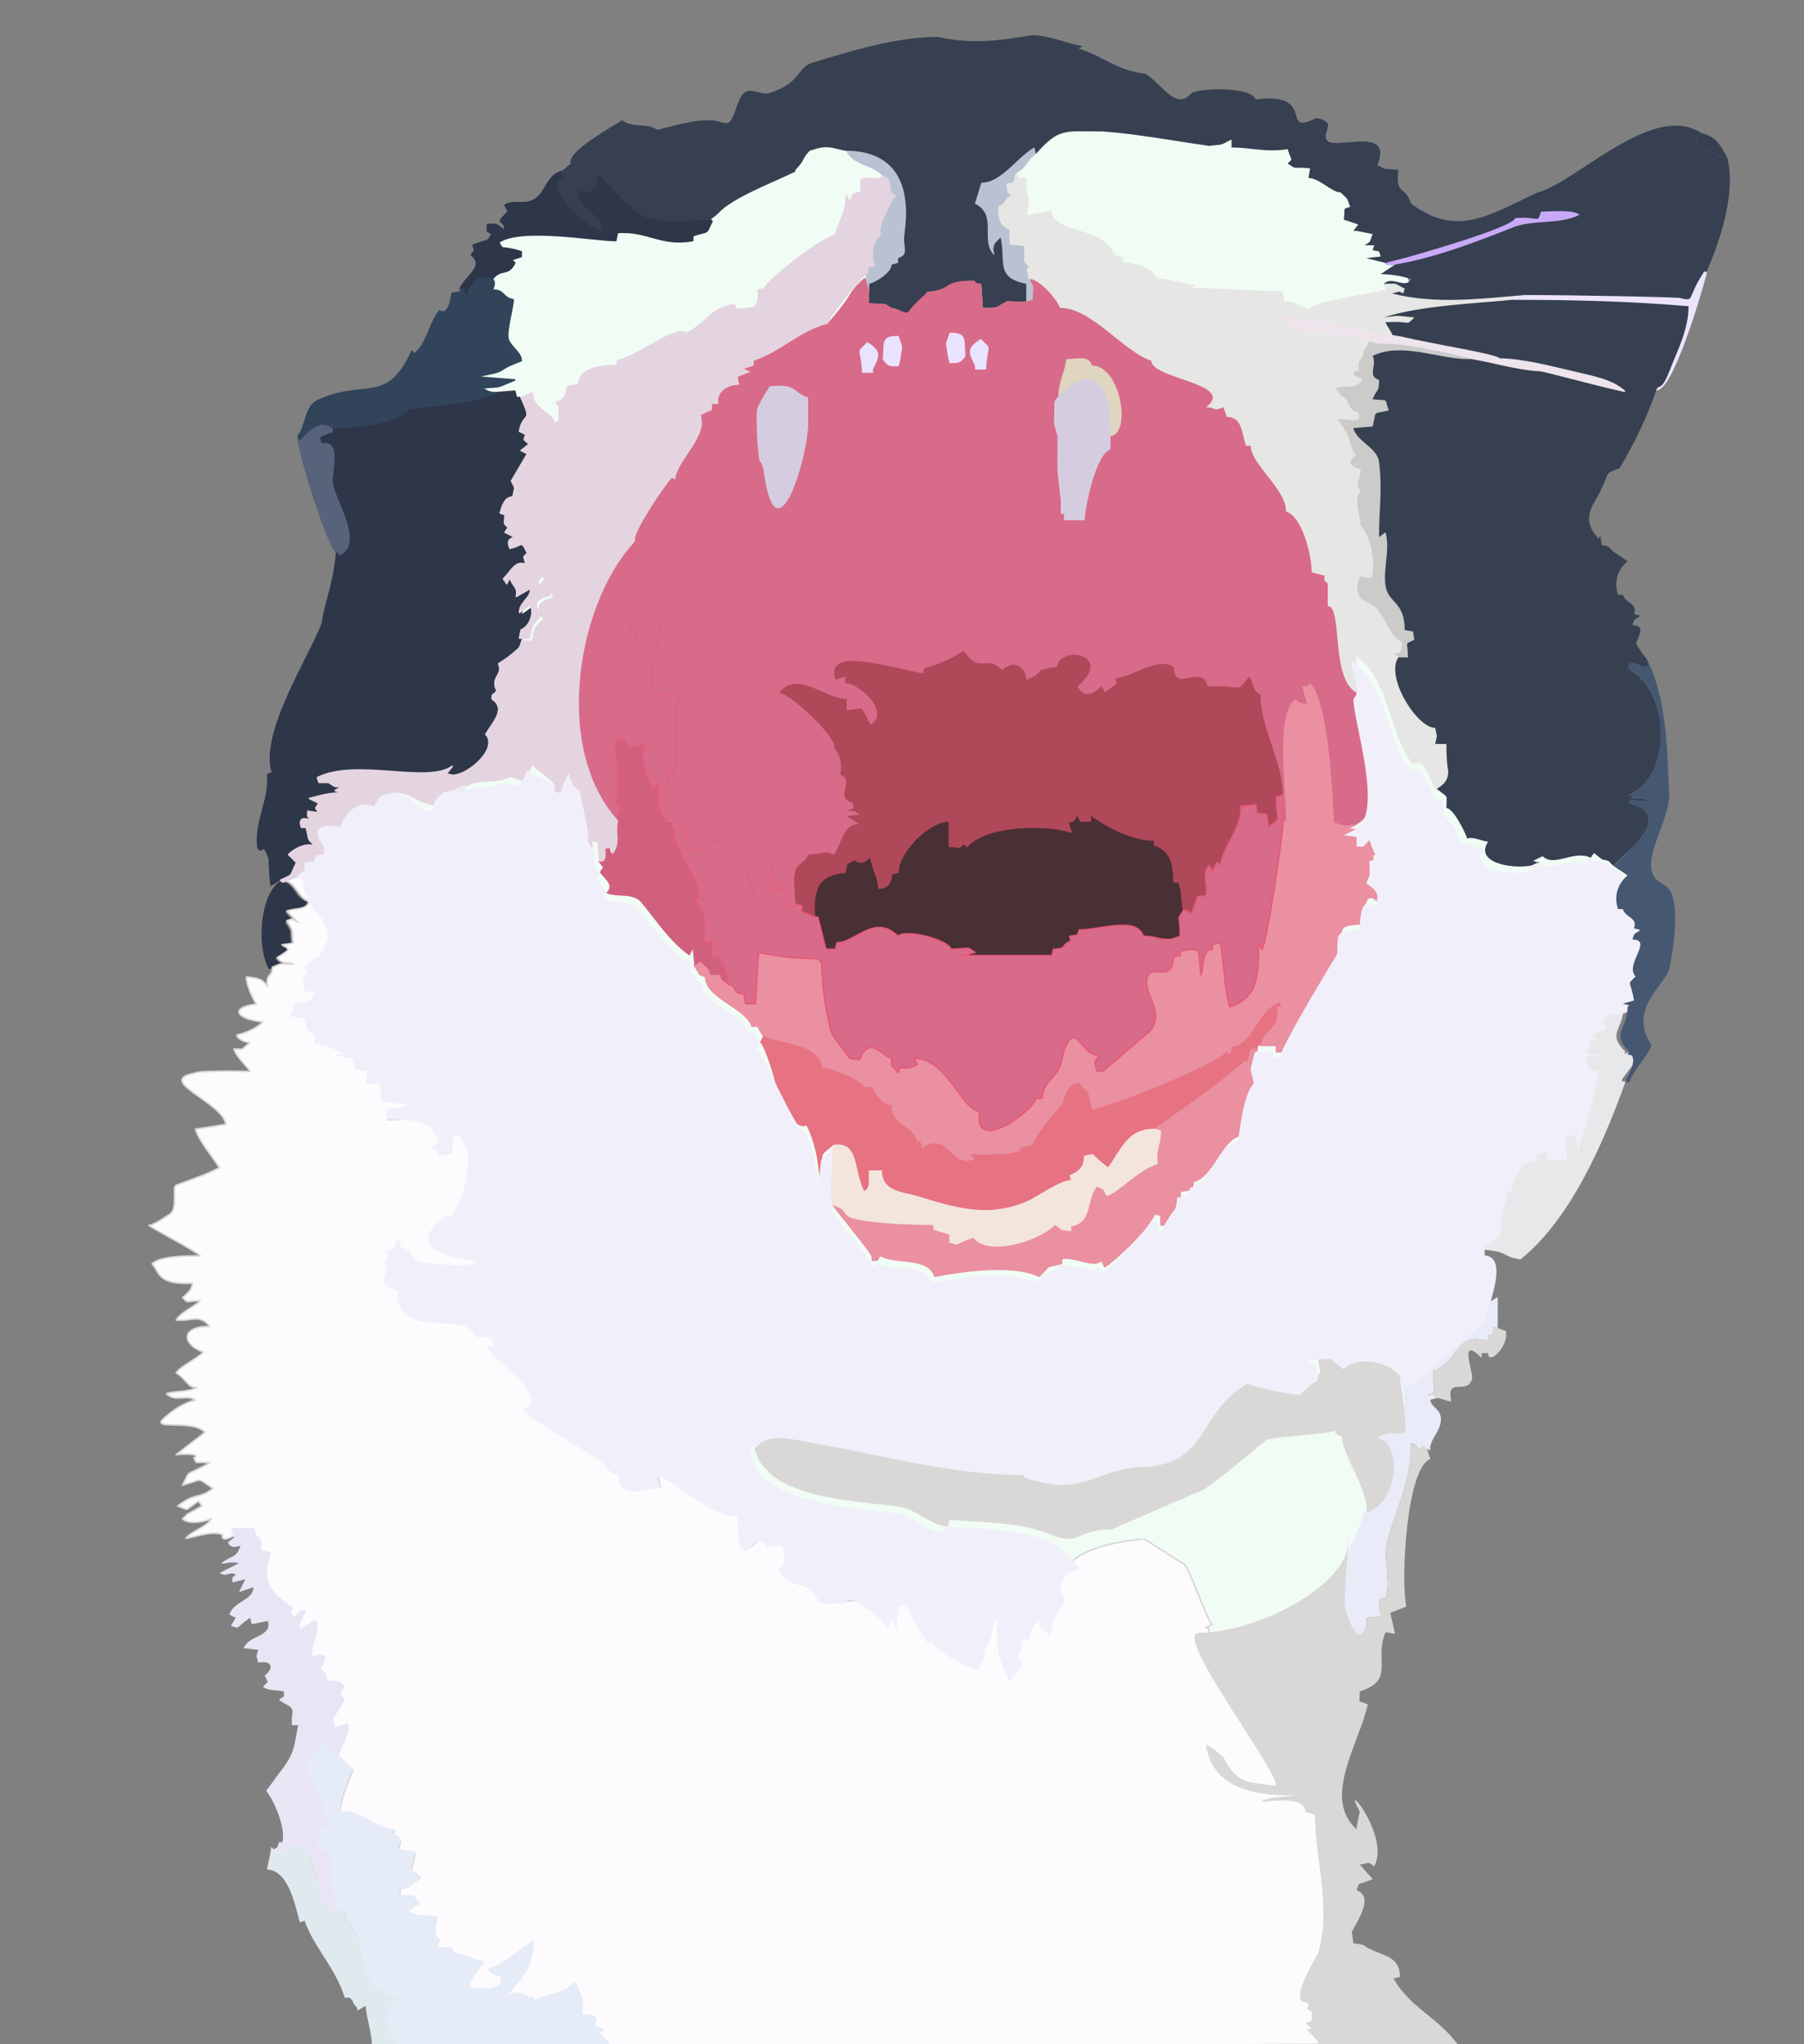 <?xml version="1.0" encoding="UTF-8" standalone="no"?>
<!DOCTYPE svg PUBLIC "-//W3C//DTD SVG 1.1//EN" "http://www.w3.org/Graphics/SVG/1.1/DTD/svg11.dtd">
<!-- Created with Vectornator (http://vectornator.io/) -->
<svg height="100%" stroke-miterlimit="10" style="fill-rule:nonzero;clip-rule:evenodd;stroke-linecap:round;stroke-linejoin:round;" version="1.1" viewBox="0 0 1125 1275" width="100%" xml:space="preserve" xmlns="http://www.w3.org/2000/svg" xmlns:xlink="http://www.w3.org/1999/xlink">
<rect x="0" y="0" width="1125" height="1275" fill="#808080" stroke="none"/>
<defs/>
<clipPath id="ArtboardFrame">
<rect height="1275" width="1125" x="0" y="0"/>
</clipPath>
<g clip-path="url(#ArtboardFrame)" id="Layer-1">
<path d="M692.281 78.344L554.625 88.969L424 88.969L309 148.375L272 264.438L230 632L309 689.875L311 809L293 1106.97L642.125 1049.72C642.148 1046.33 642.77 1042.82 644.031 1039.16C645.753 1034.16 648.788 1028.85 652.5 1023.38C652.371 1022.5 652.299 1021.61 652.406 1020.72C652.814 1017.35 654.124 1013.99 656.156 1010.25C657.05 1008.61 658.072 1006.93 659.281 1005.06C660.135 1003.75 662.722 999.897 663.062 999.375C663.489 998.72 664.139 997.909 664.656 997.188C663.27 993.15 662.538 989.334 663.281 985.719C664.656 979.03 669.952 974.78 677.25 973.969C679.827 973.682 682.204 974.617 684 976.219C684.022 976.2 684.041 976.175 684.062 976.156C689.257 971.674 694.252 968.231 699 966.094C702.333 964.594 705.608 963.713 708.75 963.594C711.892 963.475 714.916 964.113 717.75 965.688C722.004 968.051 719.951 979.291 719.219 979.938C719.433 980.08 724.734 983.156 726.156 983.156C729.966 983.156 733.819 985.109 735.156 989.812C735.992 992.753 735.44 994.857 734.312 997C733.911 997.762 731.492 1002.91 731.414 1003.01C731.763 1003.04 747.039 1031.28 746.906 1032.53L780.656 1027L834.5 982.906L1025.31 553L882 185L844 92L692.281 78.344Z" fill="#f1fcf5" fill-rule="nonzero" opacity="1" stroke="#f1fcf5" stroke-linecap="round" stroke-linejoin="round" stroke-width="1"/>
<path d="M817 426C814.293 428.707 815.943 428 812 428C813.5 433.5 813.5 433.5 815 439C809.075 437.815 811.202 439.202 808 436C794.989 444.674 802 490.542 802 512C801 512 801 512 800 512C800 521.912 789.859 588.188 787 592C786 590 786 590 785 588C784.155 604.893 786.427 621.524 767 628C763.549 617.647 763.396 598.543 761 588C758.5 588.5 758.5 588.5 756 589C756 590.5 756 590.5 756 592C749.507 592 750.552 602.827 749 608C746.691 590.685 750.596 591.378 736 593C736 594.5 736 594.5 736 596C729.304 596 732.989 599.816 730 604C725.913 609.722 715.797 600.843 715 612C714.362 620.928 725.29 631.065 718 642C716.714 643.929 688 667.484 688 668C686 668 686 668 684 668C682.726 660.356 681.783 663.622 686 658C674.387 659.935 671.343 635.642 664 654C662.316 658.21 662.134 663 660 667C656.795 673.01 650 675.712 650 685C648 685 648 685 646 685C644.438 692.809 606.368 720.79 611 693C599.721 693 591.104 660 570 660C571 662 571 662 572 664C565.143 666.743 568.795 666 561 666C560.5 667.5 560.5 667.5 560 669C555.167 662.959 556 666.134 556 660C548.648 657.549 542.133 645.667 536 661C528.356 659.726 531.217 661.622 527 656C524 651.333 519.29 647.396 518 642C503.298 580.519 530.528 605.506 473 594C472 610 472 610 471 626C468 626 468 626 465 626C464.5 623 464.5 623 464 620C456.192 620 459.792 614 454 614C449.157 610.368 450.527 612.581 449 608C446 608 446 608 443 608C441.255 602.764 442.745 605.745 437 600C435 601 435 601 433 602C437.585 608.877 434.72 607.24 440 609C440 622.496 465.038 628.115 469 640C474.404 640 471.445 639.168 476 646C488.683 651.854 509.923 650.613 513 666C518.89 666 536.724 673.447 539 678C541.5 678 541.5 678 544 678C545.4 682.199 551.437 690.521 556 689C556 702.905 568.824 700.883 572 712C573 712 573 712 574 712C574.5 714 574.5 714 575 716C591.516 704.989 592.033 728.988 608 723C606.5 721.5 606.5 721.5 605 720C612.706 720 628.035 720.655 636 718C636 717 636 717 636 716C640 715 640 715 644 714C644 711.48 656.281 694.79 660 692C661.149 689.702 660.255 690 662 690C664.451 682.646 665.058 676.986 673 675C674 676.5 674 676.5 675 678C680.687 683.687 677.628 679.636 681 692C693.996 689.834 755.777 665.223 765 656C767.707 658.707 768 656.943 768 653C770 652.5 770 652.5 772 652C783.025 646.487 784.97 630.212 798 625C798.5 626.5 798.5 626.5 799 628C797.5 628 797.5 628 796 628C799.967 639.9 787.997 642.016 786 652C791 652 791 652 796 652C796 654 796 654 796 656C798 656 798 656 800 656C800 649.854 835.851 591.037 836 591C836 577.006 835.044 577.246 850 576C850 572.764 849.828 552.828 859 562C863.09 553.819 860.349 551.233 854 547C857.114 539.215 856 543.795 856 533C863.356 531.774 861.508 533.967 863 528C855.62 526.524 858.467 528.634 856 520C851.057 524.943 853.886 524 848 524C848 521 848 521 848 518C844 517.5 844 517.5 840 517C843 515.5 843 515.5 846 514C836.598 515.343 841.266 515.648 832 513C830.9 495.4 828.737 437.737 817 426ZM780 654C779 658 779 658 778 662C777 662 777 662 776 662C756.681 678.559 740.438 689.401 720 704C722 704.5 722 704.5 724 705C724 714.877 720.805 716.438 722 726C709.236 729.989 697.487 744.128 690 746C687.333 740.667 689.333 742.667 684 740C676.998 749.336 681.702 762.26 668 765C668 766.5 668 766.5 668 768C660.356 766.726 663.622 768.217 658 764C647.575 774.425 615.927 783.902 607 772C594 776.333 599 777.333 592 775C592 772.5 592 772.5 592 770C587 768.5 587 768.5 582 767C582 765.5 582 765.5 582 764C567.881 764 545.024 763.256 532 760C525.298 758.324 528.018 752.991 521.886 752.121C521.334 752.042 517.709 748 517 748C517.297 748.495 520.857 753.279 521.613 754.279C527.283 761.784 544 781.528 544 784C544 785 544 785 544 786C548.943 786 546.057 785.943 549 783C558.678 788.531 578.802 783.405 583 796C596.724 793.255 631.461 787.73 648 796C655.944 788.056 651.256 790.686 662 788C662 786.5 662 786.5 662 785C670.104 782.974 681.765 791.235 687 786C688 788 688 788 689 790C696.772 784.819 716.269 766.326 720 757C722 757.5 722 757.5 724 758C724 761 724 761 724 764C725.5 764 725.5 764 727 764C729.083 753.587 736 755.1 736 743C741.535 742.077 744 742.699 744 737C756.855 733.786 761.548 710.075 774 708C775.18 699.738 777.986 676.51 784 672C781.333 660 781.333 666 784 654C782 654 782 654 780 654Z" fill="#ea90a0" fill-rule="nonzero" opacity="1" stroke="#ea90a0" stroke-linecap="round" stroke-linejoin="round" stroke-width="1"/>
<path d="M882 852C889.868 847.504 886.313 848 892 848C892 841.159 925.632 813.184 934 809C934 818.5 934 818.5 934 828C931 827 931 827.586 931 832C929.5 832.5 929.5 832.5 928 833C928 834.5 928 834.5 928 836C927 836 927 836 926 836C908.967 830.322 907.132 851.717 894 855C892.925 870.051 897.438 867.521 890 870C894.943 870 893.057 869.057 896 872C894 872.5 894 872.5 892 873C892 876.606 896.768 878.612 898 882C901.199 890.798 890.529 897.644 891.969 904.843C891.469 904.843 889.075 901.463 884 904C882.667 900 884 901.333 880 900C880 925.01 870.197 941.212 865 962C862.284 972.863 867.681 985.958 864 997C862.5 997 862.5 997 861 997C859.15 1002.55 859.869 998.954 861 1008C856.5 1008.5 856.5 1008.5 852 1009C852 1025.09 849.91 1070.73 836 1029C836 1021.13 826.364 1016.55 822 1010C832.728 1008.66 829.348 1011.61 832 1001L829.033 1001L829.009 997.989C829.009 989.53 846.222 959.841 851 942C868.419 936.64 871.959 905.969 860 897C868.996 892.502 863.775 894.222 876 893C876 882.492 876.075 870.376 874 860C882 857.333 879.333 860 882 852Z" fill="#e9ecf8" fill-rule="nonzero" opacity="1" stroke="none"/>
<path d="M508 572C509 572 509 572 510 572C512.5 582 512.5 582 515 592C518 592 518 592 521 592C521.5 590 521.5 590 522 588C533.483 588 545.548 569.548 560 584C564.803 579.197 591.037 586.112 593 592C606.202 592 601.672 589.781 608 594C604 595 604 595 600 596C628 596 628 596 656 596C656.5 594 656.5 594 657 592C666.1 592 661.153 589.282 668 587C667.5 585.5 667.5 585.5 667 584C673.034 582.793 671.463 584.612 673 580C686.4 580 708.763 571.288 713 584C721.149 584 720.677 586 730 586C733 585 733 585 736 584C736 569.798 733.596 574.606 738 568C735.861 551.955 737.595 557.785 735 550C733.5 550 733.5 550 732 550C732 540.555 730.943 530.648 720 527C720 525.5 720 525.5 720 524C706.523 524 690.528 515.896 680 508C680 510 680 510 680 512C672.509 512 674.894 513.789 672 508C668.368 512.843 670.581 511.473 666 513C667 516 667 516 668 519C652.473 513.824 615.092 514.181 603 528C602 527 602 527 601 526C597.35 529.65 599.943 528 592 528C592 520 592 520 592 512C579.302 512 560 531.357 560 544C558 544.5 558 544.5 556 545C556 550.145 553.349 554 548 554C548 547.385 543.737 541.369 543 534C539.873 537.127 536.557 539.557 533 536C526.543 539.874 528.381 537.094 527 544C509.321 545.607 506.81 555.342 508 572Z" fill="#493034" fill-rule="nonzero" opacity="1" stroke="#170b13" stroke-linecap="round" stroke-linejoin="round" stroke-width="1"/>
<path d="M832 242C834 244.5 834 244.5 836 247C835.5 247 835.5 247 835 247C843.064 249.016 837.925 254.975 847 258C847 259.5 847 259.5 847 261C842.635 262.455 839.263 260.304 833 261C835.5 264.5 835.5 264.5 838 268C842.154 274.231 840.79 278.386 845 284C838.953 288.032 842.056 291.811 848 293C848 298.247 844.141 302.141 848 306C843.589 311.881 847.405 320.262 848 328C854.413 334.413 857.47 351.354 855 360C851.5 359.5 851.5 359.5 848 359C844.655 365.69 844.897 372.448 852 376C863.165 379.19 863.774 395.887 874 401C872.648 407.76 874.578 405.369 868 408C870 409 870 409 872 410C875 410 875 410 878 410C878 399.509 875.317 402.342 882 399C880.667 392.333 882.667 394.333 876 393C876 374.641 865.527 376.452 864 365C862.546 354.096 867.022 342.577 864 332C862 333.5 862 333.5 860 335C860 315.543 862.199 306.692 860 288C858.982 279.347 845.58 274.9 844 267C850 266.5 850 266.5 856 266C858.667 255.333 855.333 258.667 866 256C863.15 247.45 866.092 250.261 856 249C858.844 241.89 860 245.072 860 237C852.278 234.426 859.015 228.031 856 222C873.843 213.078 897.137 224 916 224C914.214 223.624 912.427 223.251 910.641 222.885C893.996 219.475 877.339 213.651 860.674 214.178C860.571 214.181 860.261 214.138 860.21 214.125C857.938 213.567 855.079 211.801 852.894 212C851.673 212.111 851.221 217.847 850 218C850 225.688 845.508 222.05 847 231C845.5 231 845.5 231 844 231C844 235.944 843.143 233.486 849 237C844.939 243.092 838.301 238.85 832 242Z" fill="#cbcbca" fill-rule="nonzero" opacity="1" stroke="#cbcbca" stroke-linecap="round" stroke-linejoin="round" stroke-width="1"/>
<path d="M720 704C722 704.5 722 704.5 724 705C724 714.877 720.805 716.438 722 726C709.236 729.989 697.486 744.128 690 746C687.333 740.667 689.333 742.667 684 740C676.998 749.336 681.702 762.26 668 765C668 766.5 668 766.5 668 768C660.356 766.726 663.622 768.217 658 764C647.575 774.425 615.927 783.902 607 772C594 776.333 599 777.333 592 775C592 772.5 592 772.5 592 770C587 768.5 587 768.5 582 767C582 765.5 582 765.5 582 764C567.881 764 545.024 763.256 532 760C527.883 758.971 527.004 756.561 525.485 754.654C524.515 753.436 518.288 751.225 517.844 751.21C517.687 751.205 517.26 729.296 518.509 718.162C518.697 716.483 520 715.396 520 714C536.235 711.681 532.286 730.914 539 743C543.5 740 541.084 735.496 542 730C546 730 546 730 550 730C550 743.29 562.732 743.179 572 746C595.949 753.289 616.388 759.829 641 749C646.532 746.566 661.208 736 668 736C667.5 734.5 667.5 734.5 667 733C672.822 730.671 676 727.788 676 721C684.398 718.9 678.888 719.192 691 728C699.506 716.659 702.792 704 720 704Z" fill="#f3e5dc" fill-rule="nonzero" opacity="1" stroke="none"/>
<path d="M601 406C589.931 412.325 589.424 412.525 576 417C576 418.5 576 418.5 576 420C558.129 417.447 513.609 401.826 521 424C524 423 524 423 527 422C527 424 527 424 527 426C535.401 426 555.529 443.647 543 452C535.447 439.412 540.864 441.571 528 443C528 439.5 528 439.5 528 436C514.997 436 496.747 417.671 486 432C496.078 434.519 523.402 462.598 520 466C524.196 471.595 525.374 476.13 524 483C534.118 488.059 519.257 496.752 532 501C532 505.491 532.894 503.553 528 506C534.202 506 531.613 505.076 536 508C532 508.5 532 508.5 528 509C532 511.5 532 511.5 536 514C525.392 514 525.702 525.018 520 533C512.877 530.626 518.051 531.919 504 533C503.163 537.186 497.11 538.878 496 543C494.18 549.759 496 557 496 564C498 564.5 498 564.5 500 565C500 570.981 499.106 567.553 508 572C506.81 555.342 509.321 545.607 527 544C528.381 537.094 526.543 539.874 533 536C536.557 539.557 539.873 537.127 543 534C543.737 541.369 548 547.386 548 554C553.349 554 556 550.145 556 545C558 544.5 558 544.5 560 544C560 531.357 579.302 512 592 512C592 520 592 520 592 528C599.943 528 597.35 529.65 601 526C602 527 602 527 603 528C615.092 514.181 652.473 513.824 668 519C667 516 667 516 666 513C670.581 511.473 668.368 512.843 672 508C674.894 513.789 672.509 512 680 512C680 510 680 510 680 508C690.528 515.896 706.523 524 720 524C720 525.5 720 525.5 720 527C730.943 530.648 732 540.555 732 550C733.5 550 733.5 550 735 550C737.595 557.785 735.861 551.955 738 568C739 568 739 568 740 568C741.5 569 741.5 569 743 570C748.552 557.786 743.972 559 752 559C754.055 552.835 749.004 544.996 754 540C755 542 755 542 756 544C757.5 541 757.5 541 759 538C760 539 760 539 761 540C764.43 523.991 774 517.845 774 503C778.5 502.5 778.5 502.5 783 502C784.398 508.988 782.323 506.721 790 508C790.5 512 790.5 512 791 516C799.904 508.877 796 514.134 796 497C798 496.5 798 496.5 800 496C800 475.027 786 454.266 786 433C781.117 431.372 782.204 426.272 779 422C770.586 432.097 776.603 428 758 428C755.5 428 755.5 428 753 428C750.101 413.505 732 432.754 732 416C722.095 409.397 706.655 421.935 696 423C696 429.073 696.759 425.349 689 432C688 430 688 430 687 428C681.911 433.089 675.838 435.676 672 428C694.904 408.913 661.897 401.514 659 416C642.833 417.47 652.083 419.972 640 424C640 416.091 632.211 410.789 625 418C614.174 407.174 611.899 421.571 601 406Z" fill="#af4859" fill-rule="nonzero" opacity="1" stroke="#af4859" stroke-linecap="round" stroke-linejoin="round" stroke-width="1"/>
<path d="M416 512C409.309 508.654 410 493.834 410 488C409 490.5 409 490.5 408 493C402.943 487.943 398.956 472.61 402 465C401 464.5 401 464.5 400 464C396.187 467.813 390.722 466.166 389 461C386.5 461.5 386.5 461.5 384 462C384 471.013 387.012 490.456 384 501C386 502 386 502 388 503C386 507.5 386 507.5 384 512C382.116 519.535 385.917 525.445 381 532C380.5 530 380.5 530 380 528C378 528.5 378 528.5 376 529C376 532.705 377.446 537 373 537C374.5 539 374.5 539 376 541C375 542.5 375 542.5 374 544C378.023 549.364 382.967 552.033 378 557C385.178 560.076 394.654 556.584 400 563C408.305 572.966 418.536 588.357 430 596C431 594 431 594 432 592C432.5 597 432.5 597 433 602C435 601 435 601 437 600C442.745 605.745 441.255 602.764 443 608C446 608 446 608 449 608C450.527 612.581 449.157 610.368 454 614C454 610.296 450.484 598.484 448 596C447 597 447 597 446 598C441.879 593.879 444 596.943 444 587C440.667 588.667 442.667 588.333 438 586C441.342 575.975 439.636 568.963 433 561C434.5 560.5 434.5 560.5 436 560C436 545.254 420 533.008 420 516C420 514.5 420 514.5 420 513C418 512.5 418 512.5 416 512Z" fill="#d1607f" fill-rule="nonzero" opacity="1" stroke="none"/>
<path d="M396 336C359.091 372.909 342.161 465.977 384 512C386 507.5 386 507.5 388 503C386 502 386 502 384 501C387.012 490.456 384 471.013 384 462C386.5 461.5 386.5 461.5 389 461C390.722 466.166 396.187 467.813 400 464C401 464.5 401 464.5 402 465C398.956 472.61 402.943 487.943 408 493C409 490.5 409 490.5 410 488C410 493.834 409.309 508.654 416 512C416 497.903 415.374 493.008 417 480C418 482 418 482 419 484C426.22 469.56 417.384 449.231 424 436C424 434.5 424 434.5 424 433C419 432.667 413.925 432.923 409 432C401.229 430.543 412.955 396.686 412 390C410.578 380.044 400 383.886 400 392C398.5 392 398.5 392 397 392C396.5 396 396.5 396 396 400C391.781 393.672 394 398.202 394 385C400.667 383.667 398.667 385.667 400 379C397.583 378.194 389.871 363.365 388 359C392.756 356.622 396 342.146 396 336ZM800 496C798 496.5 798 496.5 796 497C796 514.134 799.904 508.877 791 516C790.5 512 790.5 512 790 508C782.323 506.721 784.397 508.988 783 502C778.5 502.5 778.5 502.5 774 503C774 517.845 764.431 523.991 761 540C760 539 760 539 759 538C757.5 541 757.5 541 756 544C755 542 755 542 754 540C749.004 544.996 754.055 552.835 752 559C743.972 559 748.552 557.786 743 570C741.5 569 741.5 569 740 568C739 568 739 568 738 568C733.596 574.606 736 569.798 736 584C733 585 733 585 730 586C720.677 586 721.149 584 713 584C708.763 571.288 686.4 580 673 580C671.463 584.612 673.034 582.793 667 584C667.5 585.5 667.5 585.5 668 587C661.153 589.282 666.1 592 657 592C656.5 594 656.5 594 656 596C628 596 628 596 600 596C604 595 604 595 608 594C601.672 589.781 606.202 592 593 592C591.037 586.112 564.803 579.197 560 584C545.548 569.548 533.483 588 522 588C521.5 590 521.5 590 521 592C518 592 518 592 515 592C512.5 582 512.5 582 510 572C509 572 509 572 508 572C499.106 567.553 500 570.981 500 565C498 564.5 498 564.5 496 564C494 565.5 494 565.5 492 567C492 559.849 490.055 559.191 488 552C485.26 556.109 487.202 555 482 555C483.124 542.631 483.893 547.572 482 540C477.61 548.78 480.093 542.512 479 560C475.057 560 476.707 559.293 474 562C461.735 549.735 472.836 524 445 524C442.803 530.591 437.628 529.093 430 531C431 527 431 527 432 523C427.076 521.359 429.173 523.04 428 516C424 516 424 516 420 516C420 533.008 436 545.254 436 560C434.5 560.5 434.5 560.5 433 561C439.636 568.963 441.342 575.975 438 586C442.667 588.333 440.667 588.667 444 587C444 596.943 441.879 593.879 446 598C447 597 447 597 448 596C450.484 598.484 454 610.296 454 614C459.792 614 456.192 620 464 620C464.5 623 464.5 623 465 626C468 626 468 626 471 626C472 610 472 610 473 594C530.528 605.506 503.298 580.519 518 642C519.29 647.396 524 651.333 527 656C531.217 661.622 528.356 659.726 536 661C542.133 645.667 548.648 657.549 556 660C556 666.134 555.167 662.959 560 669C560.5 667.5 560.5 667.5 561 666C568.795 666 565.143 666.743 572 664C571 662 571 662 570 660C591.104 660 599.721 693 611 693C606.368 720.79 644.438 692.809 646 685C648 685 648 685 650 685C650 675.712 656.795 673.01 660 667C662.134 663 662.316 658.21 664 654C671.343 635.642 674.387 659.936 686 658C681.783 663.622 682.726 660.356 684 668C686 668 686 668 688 668C688 667.484 716.714 643.93 718 642C725.29 631.065 714.362 620.928 715 612C715.797 600.843 725.913 609.722 730 604C732.989 599.816 729.304 596 736 596C736 594.5 736 594.5 736 593C750.596 591.378 746.691 590.685 749 608C750.552 602.827 749.507 592 756 592C756 590.5 756 590.5 756 589C758.5 588.5 758.5 588.5 761 588C763.396 598.543 763.549 617.647 767 628C786.427 621.524 784.155 604.893 785 588C786 590 786 590 787 592C789.859 588.188 800 521.912 800 512C800 506.667 800 501.333 800 496Z" fill="#d86b89" fill-rule="nonzero" opacity="1" stroke="#e35c79" stroke-linecap="round" stroke-linejoin="round" stroke-width="1"/>
<path d="M1033 243C1042.53 243 1059 188.732 1064 170C1063.5 169.5 1063.5 169.5 1063 169C1053.5 183.243 1029.67 186.891 1024 185C1031.5 184.5 1031.5 184.5 1039 184C1009.58 184 981.32 184 951 184C944.07 185.155 946.434 183.566 943 187C979.691 187 1016.45 187.821 1053 191C1053 209.571 1040.27 225.912 1033 243Z" fill="#ede4fc" fill-rule="nonzero" opacity="1" stroke="#ede4fc" stroke-linecap="round" stroke-linejoin="round" stroke-width="1"/>
<path d="M1012 628C1003.89 629.352 993.947 629.279 1000.1 638.512C992.76 640.959 996.491 638.509 992 643C993.5 643.5 993.5 643.5 995 644C992.5 644.5 992.5 644.5 990 645C991 647 991 647 992 649C990 650 990 650 988 651C992.369 655.369 983.917 654.081 994.855 655.175C988.855 655.675 994 654.5 988 655C988.978 660.866 988.898 668.446 995.435 668.446C992.401 686.65 989.189 694.195 983 714C983 709 983 709 983 704C972.995 704 976.859 707.119 976 720C970.5 719.5 970.5 719.5 965 719C964.5 716.5 964.5 716.5 964 714C956.081 717.394 957 714.461 957 720C947.038 720 944.455 730.997 942 740C940.5 739.5 940.5 739.5 939 739C939 750.277 935 746.47 935 767C930.008 768.248 929.627 771.458 925 773C925 776 925 776 925 779C941.529 780.181 935.991 782.998 948 785C979.164 760.069 999.971 711.48 1013 675C1012 675 1012 675 1011 675C1011 674 1011 674 1011 673C1015.5 667 1015.5 667 1020 661C1015.03 656.028 1017.83 656.543 1012 658C1012.5 657 1012.5 657 1013 656C1001.25 644.251 1012 642.15 1012 628Z" fill="#e7e8e9" fill-rule="nonzero" opacity="1" stroke="#e7e8e9" stroke-linecap="round" stroke-linejoin="round" stroke-width="1"/>
<path d="M870 165C870 165 865.434 165.434 864 164C872.458 161.886 943.048 143.807 945 136C961.052 134.93 958.415 139.754 961 132C966.535 132 981.494 130.494 985 134C972.091 140.454 956.55 136.58 943 142C921.119 150.752 894.431 160.928 870 165Z" fill="#c8a9f7" fill-rule="nonzero" opacity="1" stroke="#c8a9f7" stroke-linecap="round" stroke-linejoin="round" stroke-width="1"/>
<path d="M645 92C634.14 98.206 624.41 114 612 114C610 120.5 610 120.5 608 127C622.55 134.275 602.732 150.732 612 160C612.5 158 612.5 158 613 156C617.886 156 615.293 155.293 620 160C620 150.866 618.542 154.822 624 148C627.38 163.21 620.512 173.102 640 177C640 182.5 640 182.5 640 188C642 187.5 642 187.5 644 187C644 176.509 645.342 180.683 642 174C640.878 167.265 640.093 169.814 642 166C637.397 161.397 640.085 164.939 639 153C634.5 152.5 634.5 152.5 630 152C630 147.5 630 147.5 630 143C623.312 140.771 623 135.127 623 129C628.372 127.209 626.027 123.493 632 122C627.586 119.057 629.236 121.179 628 115C634.045 113.489 631.565 115.304 634 108C641.882 102.746 638.504 102.246 646 96C645.5 94 645.5 94 645 92ZM527 94C532.131 104.261 542.297 102.297 550 110C556.865 113.433 550.932 118.966 557 122C553.916 126.318 545.787 141.575 548 146C542.057 151.943 542.085 158.338 544 166C542 166 542 166 540 166C540 168 540 168 540 170C540 180.142 537.906 182.153 539 192C547.5 192 547.5 192 556 192C549.937 187.958 554.197 190.109 542 189C542 183 542 183 542 177C545.937 176.213 556 169.973 556 165C558 164.5 558 164.5 560 164C560 162.5 560 162.5 560 161C567.431 158.523 562.759 154.689 564 146C567.78 119.542 561.863 94 527 94Z" fill="#b9c2d2" fill-rule="nonzero" opacity="1" stroke="none"/>
<path d="M185 1148.97C182.022 1148.81 178.176 1150.56 173 1155C171 1153.5 171 1153.5 169 1152C169 1157.19 165.293 1167.71 167 1166C179.822 1167.28 183.636 1186.67 187 1199C188.5 1198.5 188.5 1198.5 190 1198C195.343 1214.03 209.23 1227.25 215 1246C218.943 1246 217.293 1245.29 220 1248C220 1250.41 223 1251.2 223 1254C225.5 1252.5 225.5 1252.5 228 1251C228.568 1258.95 231.864 1268.03 231.864 1275C236.531 1275 250.65 1275.55 250.65 1275.55L246 1272L250 1272C242.045 1262.06 238.653 1253.28 249 1245C219.596 1241.73 231.351 1207.9 215 1197C217.4 1189.8 210 1191 210 1191C194.318 1185.77 197.906 1149.64 185 1148.97Z" fill="#e0e9ed" fill-rule="nonzero" opacity="1" stroke="none"/>
<path d="M208 300C208 292.629 213.336 273.533 201 276C200.5 274.5 200.5 274.5 200 273C208.596 268.702 208 271.981 208 267C199.514 260.635 193.604 267.396 187 274C186.5 273 186.5 273 186 272C183.94 274.575 203.382 338.382 210 345C211 346 211 346 212 347C228.99 338.505 208 309.867 208 300Z" fill="#57627b" fill-rule="nonzero" opacity="1" stroke="#57627b" stroke-linecap="round" stroke-linejoin="round" stroke-width="1"/>
<path d="M692 272C692.713 263.445 692.102 255.397 690.222 249.155C686.088 235.422 675.815 230.428 660 248C660 237.88 663.637 233.544 665 224C671.792 224 678.73 221.19 681 228C699.303 228 705.867 272 692 272Z" fill="#e0d5be" fill-rule="nonzero" opacity="1" stroke="#e0d5be" stroke-linecap="round" stroke-linejoin="round" stroke-width="1"/>
<path d="M168 604C160.615 590.708 162.318 558.455 175 550L176 550C183.125 551.781 183.379 559.952 191 563C189.17 568.491 182.581 566.907 177 569C180.5 572.5 180.5 572.5 184 576C179.057 573.529 181.414 573.529 177 575C181.553 582.588 179.785 578.068 181 589C177.5 589.5 177.5 589.5 174 590C180.5 593 180.5 593 187 596C172.798 596 177.606 593.596 171 598C174.944 601.944 172.085 599.771 181 602C171.205 602 175.476 601.01 168 604Z" fill="#2e3649" fill-rule="nonzero" opacity="1" stroke="#2e3649" stroke-linecap="round" stroke-linejoin="round" stroke-width="1"/>
<path d="M350 107C339.416 110.528 340.801 123.158 330 126C325.122 127.284 319.197 125.202 315 128C316 130 316 130 317 132C307.412 141.588 315 135.241 315 144C307.613 139.076 311.404 140 304 140C304 145.202 302.891 143.26 307 146C303.009 151.987 306.116 148.554 295 153C296.38 157.14 296.585 155.123 294 159C302.688 165.951 291.343 171.315 287 180C288 180 288 180 289 180C289 183.943 288.293 182.293 291 185C294.291 178.418 295.129 171.032 307 174C312.776 166.78 316.717 172.566 321 164C320 163 320 163 319 162C322 161 322 161 325 160C325 158.5 325 158.5 325 157C311.288 152.781 314.028 157.055 311 151C325.31 141.46 370.193 150 384 150C384.5 147.5 384.5 147.5 385 145C403.9 143.546 412.029 153.631 432 150C432 148.5 432 148.5 432 147C443.121 143.293 439.586 146.828 444 138C443.5 137.5 443.5 137.5 443 137C397.295 139.539 403.043 139.043 373 109C371.851 117.043 374.236 115.255 369 117C369 118.5 369 118.5 369 120C364.5 119.5 364.5 119.5 360 119C360 130.115 374.026 132.156 376 144C366.434 144 337.542 115.486 351 111C350.5 109 350.5 109 350 107ZM321 244C315 244.5 315 244.5 309 245C294.917 252.041 263.742 252.775 249 256C250.667 256 252.333 256 254 256C242.475 265.22 222.412 265.69 208 267C208 271.981 208.596 268.702 200 273C200.5 274.5 200.5 274.5 201 276C213.336 273.533 208 292.629 208 300C208 309.867 228.99 338.505 212 347C211 346 211 346 210 345C207.435 368.081 204.121 370.274 201 389C193.143 409.764 161.916 457.747 170 482C168.5 482.5 168.5 482.5 167 483C168.44 498.845 158.439 513.634 161 529C162.745 530.745 161.553 530.149 165 529C169.848 538.696 166.844 531.518 169 552C171.5 550.5 171.5 550.5 174 549C182.667 544.667 179 548 184 538C181.5 535.5 181.5 535.5 179 533C183.071 528.929 190.651 525.325 196 528C190.056 522.056 192.457 525.829 190 516C188.5 516 188.5 516 187 516C184.837 509.512 189.207 510.083 194 512C190.293 508.293 191 510.414 191 506C194.5 506.5 194.5 506.5 198 507C195.333 503 195.333 505 198 501C195 499.5 195 499.5 192 498C198.277 496.431 206.932 493.786 213 495C210.5 494 210.5 494 208 493C213.789 490.106 210.509 491 218 491C205.803 489.891 210.063 492.042 204 488C201 488 201 488 198 488C197.5 486.5 197.5 486.5 197 485C221.171 472.915 265.325 489.197 281 478C279 480.5 279 480.5 277 483C278 483 278 483 279 483C287.064 487.032 311.224 467.224 302 458C306.114 450.801 315.273 442.182 306 436C306 432.586 305.529 434.472 309 431C304.57 422.139 313.403 420.807 310 414C313 412 313 412 316 410C325.401 401.942 322.028 406.915 326 395C331.899 392.05 333.981 384.943 332 379C328.5 381.5 328.5 381.5 325 384C325 377.524 332 375.477 332 369C330 368.5 330 368.5 328 368C324.5 370 324.5 370 321 372C322.512 365.95 318.444 365.777 317 360C316 362 316 362 315 364C314 362.5 314 362.5 313 361C318.844 355.156 320.089 349.696 327 352C325.815 346.075 324.798 348.202 328 345C327 343 327 343 326 341C323.056 338.056 325.457 339.886 317 342C315.62 337.86 315.72 336.427 320 335C317 333.5 317 333.5 314 332C315 330.5 315 330.5 316 329C312.586 325.586 314 327.943 314 321C312.5 320.5 312.5 320.5 311 320C312.409 315.774 313.409 310 319 310C320.245 302.53 320.907 305.814 318 300C323 291.5 323 291.5 328 283C326 282 326 282 324 281C326.5 279 326.5 279 329 277C325.255 273.255 325.553 275.342 327 271C325 270 325 270 323 269C325.691 255.546 331.759 265.069 324 248C323 248 323 248 322 248C321.5 246 321.5 246 321 244Z" fill="#2e3649" fill-rule="nonzero" opacity="1" stroke="#2e3649" stroke-linecap="round" stroke-linejoin="round" stroke-width="1"/>
<path d="M472 256C471.374 266.648 473 288 474 288C475.707 289.707 475.5 292 476 292C483.668 353.341 504 285.126 504 264C504 256 504 256 504 248C493.93 244.643 497.367 239.07 480 241C480 241.661 472.219 252.28 472 256Z" fill="#d5cddf" fill-rule="nonzero" opacity="1" stroke="#d5cddf" stroke-linecap="round" stroke-linejoin="round" stroke-width="1"/>
<path d="M448 133C456.624 123.298 483.054 113.473 496 107C496 123.664 461.031 137.344 448 133Z" fill="#f1fcf5" fill-rule="nonzero" opacity="1" stroke="#f1fcf5" stroke-linecap="round" stroke-linejoin="round" stroke-width="1"/>
<path d="M303.031 173.344C294.873 172.859 293.88 179.241 291 185C288.293 182.293 289 183.943 289 180C288 180 288 180 287 180C287.5 181 287.5 181 288 182C285 182.5 285 182.5 282 183C280.917 186.609 280.358 197.179 274 194C267.805 201.743 266.237 215.508 258 221C257.5 220 257.5 220 257 219C241.094 253.464 227.509 236.114 198 250C190.257 253.644 191.224 265.47 186 272C186.5 273 186.5 273 187 274C193.604 267.396 199.514 260.635 208 267C222.412 265.69 242.475 265.22 254 256C252.333 256 250.667 256 249 256C263.742 252.775 294.917 252.041 309 245C304.677 245 302.323 243 300 242C314.575 240.675 307.582 242.367 321 237C308.5 236 308.5 236 296 235C319.842 230.793 306.324 231.791 325 225C325 219.977 319.191 217.259 317 212C315.174 207.618 320 191.657 320 187C313.149 185.63 314.581 181 308 181C307.5 181 307.5 181 307 181C307.826 178.522 309.097 176.097 307 174C305.516 173.629 304.197 173.413 303.031 173.344Z" fill="#31445a" fill-rule="nonzero" opacity="1" stroke="#31445a" stroke-linecap="round" stroke-linejoin="round" stroke-width="1"/>
<path d="M187.857 543.291C185.213 545.936 181.21 547.615 177.857 549.291C184.982 551.073 185.236 559.243 192.857 562.291C191.027 567.782 184.438 566.199 178.857 568.291C182.357 571.791 182.357 571.791 185.857 575.291C180.915 572.82 183.272 572.82 178.857 574.291C183.41 581.88 181.643 577.36 182.857 588.291C179.357 588.791 179.357 588.791 175.857 589.291C182.357 592.291 179.463 592.888 172.857 597.291C176.801 601.235 173.943 599.063 182.857 601.291C173.062 601.291 177.333 600.301 169.857 603.291C169.857 609.859 165.446 606.824 166.857 615.291C163.347 610.026 160.132 610.188 153.857 609.291C152.857 611.791 157.095 622.148 159.857 626.291C141.65 628.567 148.708 636.029 163.857 637.291C161.81 640.362 151.739 645.291 147.857 645.291C147.357 647.291 151.357 649.791 155.857 650.291C149.556 655.333 152.992 654.291 145.857 654.291C147.727 659.899 155.857 666.791 155.857 668.291C138.357 667.791 121.357 668.291 121.857 669.291C95.632 673.662 139.126 687.444 140.857 701.291C131.357 702.791 131.357 702.791 121.857 704.291C124.318 711.674 131.349 720.029 136.857 728.291C128.326 732.945 118.844 735.591 109.857 739.291C106.961 740.484 111.364 753.621 105.857 757.291C101.552 760.162 96.357 763.791 92.857 764.291C98.469 768.032 123.857 781.291 124.857 783.291C118.12 783.291 100.041 783.108 94.857 788.291C99.564 792.998 97.518 801.533 119.857 800.291C119.857 802.291 119.899 804.458 113.857 809.291C117.979 813.413 114.915 811.292 124.857 811.291C120.536 815.613 113.678 817.56 109.857 823.291C119.338 824.345 124.363 819.173 130.857 827.291C111.519 827.291 114.074 839.03 126.857 843.291C121.754 848.395 112.907 851.717 109.857 856.291C116.555 860.31 116.857 865.791 122.857 865.291C118.859 868.29 105.857 867.791 103.857 869.291C109.459 874.893 115.808 869.258 121.857 873.291C115.09 874.645 107.674 879.529 102.139 884.666C93.691 892.505 119.367 884.801 127.857 893.291C118.857 900.291 118.857 900.291 109.857 907.291C122.203 906.057 123.857 908.291 120.857 909.291C123.207 913.991 121.117 911.209 130.857 912.291C114.916 921.401 119.261 915.484 113.857 926.291C127.891 922.464 121.635 921.277 132.857 928.291C124.11 935.289 121.689 930.626 110.857 939.291C118.777 942.459 114.335 942.243 123.857 936.291C124.857 937.791 124.857 937.791 125.857 939.291C115.049 945.776 118.606 942.543 113.857 947.291C117.53 950.964 126.888 949.279 131.857 947.291C128.194 952.786 120.982 954.167 115.857 959.291C116.857 960.291 132.017 953.871 138.857 957.291C137.357 962.291 144.925 958.581 146.925 957.081C146.73 956.496 157.538 970.013 160.578 974.058C163.619 992.544 180.857 1003.79 179.857 1005.29C181.357 1006.29 190.04 1028.52 192.494 1033.43C197.293 1031.09 196.253 1042.1 202.857 1047.29C208.275 1052.15 208.957 1046.39 213.857 1051.29C212.357 1053.79 212.357 1053.79 210.857 1056.29C212.357 1057.79 212.357 1057.79 213.857 1059.29C206.386 1074.23 205.208 1068.34 207.857 1076.29C209.05 1080.14 211.807 1088.79 209.857 1095.29C215.328 1098.57 214.964 1100.62 219.857 1104.29C216.81 1111.91 211.857 1123.63 211.857 1131.29C222.866 1128.54 233.13 1141.44 245.857 1142.29C245.357 1143.79 245.357 1143.79 244.857 1145.29C251.189 1146.87 250.166 1148.52 247.857 1154.29C253.357 1155.29 253.357 1155.29 258.857 1156.29C256.476 1169.39 253.947 1164.96 261.857 1171.29C252.025 1177.85 256.463 1177.29 249.857 1177.29C249.357 1180.29 249.357 1180.29 248.857 1183.29C259.524 1183.29 256.057 1180.89 260.857 1187.29C256.857 1189.79 256.857 1189.79 252.857 1192.29C264.305 1196.58 258.021 1195.03 271.857 1196.29C270.753 1207.34 269.798 1203.11 271.857 1209.29C273.357 1209.29 272.175 1209.72 273.675 1209.72C272.175 1212.72 273.357 1212.29 271.857 1215.29C282.906 1216.4 280.798 1213.11 282.857 1219.29C289.537 1219.29 291.853 1223.4 299.857 1224.29C297.003 1229.29 289.857 1234.91 289.857 1240.29C293.794 1240.52 318.301 1244.62 313.857 1231.29C307.915 1231.29 310.036 1232.47 306.857 1229.29C318.704 1225.34 323.001 1236.02 312.857 1247.29C320.296 1243.57 325.549 1245.16 332.857 1248.29C332.357 1250.79 332.357 1250.79 331.857 1253.29C338.098 1253.29 337.464 1245.29 344.857 1245.29C343.66 1252.48 342.17 1250.17 346.857 1253.29C348.261 1247.68 357.857 1233.85 357.857 1247.29C359.857 1247.79 359.857 1247.79 361.857 1248.29C361.357 1252.79 361.357 1252.79 360.857 1257.29C366.566 1257.29 372.155 1256.85 367.857 1263.29C370.857 1266.29 370.857 1266.29 373.857 1269.29C373.857 1269.29 378.915 1274.55 379.915 1275.55C377.166 1275.55 513.819 1277.1 513.819 1277.1C513.819 1277.1 819.717 1275 823.717 1275C823.717 1275 818.357 1264.79 819.857 1264.29C817.857 1262.79 819.857 1260.78 819.857 1257.29C819.857 1253.09 820.689 1254.85 816.857 1252.29C818.007 1248.84 818.603 1250.04 816.857 1248.29C804.442 1248.29 823.218 1219.34 823.857 1217.29C832.337 1190.16 821.857 1157.7 821.857 1131.29C818.857 1130.29 818.857 1130.29 815.857 1129.29C815.857 1118.39 789.648 1123.29 787.857 1123.29C796.148 1119.98 804.359 1122.12 812.857 1119.29C809.837 1119.29 806.564 1117.55 803.17 1114.54C781.179 1095.06 753.815 1022.42 752.857 1025.29C753.963 1021.98 753.857 1017.29 753.857 1015.29C752.857 1015.29 752.857 1015.29 751.857 1015.29C753.857 1014.29 753.857 1014.29 755.857 1013.29C752.274 1009.71 741.836 977.642 738 975.175C738.069 975.836 713.207 959.221 713.14 959.841C713.111 960.117 682.271 961.51 668.529 973.874C653.554 987.346 655.608 1011.8 656.601 1009.94C653.185 1009.88 650.357 1007.79 648.857 1007.29C647.762 1009.7 620.822 1012.47 620.823 999.932C615.903 1007.31 585.817 1030.17 583.857 1024.29C582.357 1024.79 577.857 1022.96 577.857 1006.29C576.357 1005.79 570.448 998.291 560.857 998.291C560.357 1006.29 554.404 1009.4 552.904 1012.4C551.928 1004.6 541.172 990.977 533.857 998.291C532.857 997.791 513.55 1000.48 512.857 999.291C502.244 981.096 495.104 993.784 487.857 979.291C492.192 974.957 489.94 968.704 488.857 963.291C484.357 963.291 484.357 963.291 479.857 963.291C474.47 947.128 461.858 988.36 461.857 944.291C457.135 944.014 452.374 942.579 447.732 940.541C431.783 933.54 437.989 935.417 436.67 934.604C425.261 927.565 415.439 919.291 409.857 919.291C410.857 923.291 410.857 923.291 411.857 927.291C396.179 929.904 387.857 932.562 387.857 919.291C378.881 917.795 375.857 908.791 375.857 907.291C367.766 907.291 333.403 880.928 331.857 876.291C351.29 868.518 308.886 849.377 305.857 840.291C307.857 839.791 307.857 839.791 309.857 839.291C308.857 836.291 308.857 836.291 307.857 833.291C303.357 833.291 303.357 833.291 298.857 833.291C292.619 814.577 297.77 789.987 305.857 787.291C287.674 784.867 252.808 780.326 280.857 760.291C281.357 761.791 281.357 760.791 281.857 762.291C289.721 756.394 303.145 705.545 282.857 703.291C281.857 711.291 281.857 711.291 280.857 719.291C277.857 719.291 277.857 719.291 274.857 719.291C273.524 715.291 274.857 716.625 270.857 715.291C275.224 712.38 277.857 708.691 277.857 703.291C276.357 703.291 276.357 703.291 274.857 703.291C271.339 692.737 252.961 698.985 241.857 698.291C241.857 695.291 241.857 695.291 241.857 692.291C249.857 691.291 249.857 691.291 257.857 690.291C257.857 687.291 257.857 687.291 257.857 684.291C249.857 683.291 249.857 683.291 241.857 682.291C241.357 676.791 241.357 676.791 240.857 671.291C236.357 671.291 236.357 671.291 231.857 671.291C232.357 667.291 232.357 667.291 232.857 663.291C228.857 662.791 228.857 662.791 224.857 662.291C223.233 652.542 225.814 656.825 212.857 653.291C215.357 652.791 215.357 652.791 217.857 652.291C213.493 649.382 205.275 647.375 199.857 646.291C199.857 643.291 199.857 643.291 199.857 640.291C194.46 638.492 194.781 635.833 193.857 630.291C189.357 629.791 189.357 629.791 184.857 629.291C186.357 624.791 193.357 627.791 194.857 623.291C199.902 623.291 199.857 620.846 199.857 614.291C196.857 613.791 196.857 613.791 193.857 613.291C192.682 603.888 190.957 607.192 195.857 602.291C194.357 600.291 204.64 596.596 209.857 595.291C208.531 588.657 210.217 591.311 204.857 587.291C206.339 585.315 212.098 581.235 209.857 574.291C206.068 562.55 192.486 546.119 191.857 543.291C189.857 543.291 189.857 543.291 187.857 543.291Z" fill="#fdfbfd" fill-rule="nonzero" opacity="1" stroke="#d9d8d7" stroke-linecap="butt" stroke-linejoin="round" stroke-width="1"/>
<path d="M496 107L496 106C516.471 101.906 508.027 94.689 518 103C523.153 107.294 530 109 536 112C542.728 109.757 544.328 113.782 550 110C542.297 102.297 532.131 104.261 527 94C517.247 92.049 516.264 90.245 505 94C500.179 98.821 502.024 99.976 496 107Z" fill="#f1fcf5" fill-rule="nonzero" opacity="1" stroke="#f1fcf5" stroke-linecap="round" stroke-linejoin="round" stroke-width="1"/>
<path d="M566 192C577.514 180.486 599.435 176.757 608.817 176.957C610.01 176.982 611.398 177 613 177C613 175 608 174 608 172C585.709 172 594.028 175.361 576 177C576 178.5 576 178.5 576 180C566.309 180 566 182.597 566 192Z" fill="#b5c2d2" fill-rule="nonzero" opacity="1" stroke="#b5c2d2" stroke-linecap="round" stroke-linejoin="round" stroke-width="1"/>
<path d="M931 832C929.5 832.5 929.5 832.5 928 833C928 834.5 928 834.5 928 836C927 836 927 836 926 836C908.967 830.322 907.132 851.717 894 855C892.925 870.051 897.438 867.521 890 870C894.943 870 893.057 869.057 896 872C899.3 872 901.604 874 905 874C901.777 857.887 914.93 870.743 918 860C919.077 856.229 909.102 832.102 924 847C924 845.5 924 845.5 924 844C926 844 926 844 928 844C928 852.175 941.361 839.445 939 830C939 830 935.269 829.269 934 828C931 827 931 827.586 931 832Z" fill="#d9d8d7" fill-rule="nonzero" opacity="1" stroke="none"/>
<path d="M551 110C545.328 113.782 543.728 109.757 537 112C537 116 537 116 537 120C531.398 120 531.003 122.985 530 128C529 125 529 125 528 122C526.923 135.998 523.99 135.041 521 147C512.214 147.879 477 176.372 477 180C475 180.5 475 180.5 473 181C473 193.042 472.168 191.903 459 193C458.5 191.5 458.5 191.5 458 190C442.386 192.402 441.639 201.18 428 208C422.236 202.236 396.107 223.413 385 225C385 226.5 385 226.5 385 228C377.003 228 361 228.696 361 240C357.5 240.5 357.5 240.5 354 241C352.961 246.193 352.291 249.236 347 251C348 252.5 348 252.5 349 254C347.918 263.741 350.7 261.65 346 264C343.017 256.544 332 255.345 332 245C328.5 246.5 328.5 246.5 325 248C332.759 265.069 326.691 255.546 324 269C326 270 326 270 328 271C326.553 275.342 326.255 273.255 330 277C327.5 279 327.5 279 325 281C327 282 327 282 329 283C324 291.5 324 291.5 319 300C321.907 305.814 321.245 302.53 320 310C314.409 310 313.409 315.774 312 320C313.5 320.5 313.5 320.5 315 321C315 327.943 313.586 325.586 317 329C316 330.5 316 330.5 315 332C318 333.5 318 333.5 321 335C316.72 336.427 316.62 337.86 318 342C326.457 339.886 324.056 338.056 327 341C328 343 328 343 329 345C325.798 348.202 326.815 346.076 328 352C321.089 349.696 319.844 355.156 314 361C315 362.5 315 362.5 316 364C317 362 317 362 318 360C319.444 365.777 323.512 365.95 322 372C325.5 370 325.5 370 329 368C329.616 367.507 329.762 367.258 330.281 366.812C330.535 366.876 330.64 366.91 331 367C331 373.476 324 375.524 324 382C327.5 379.5 327.5 379.5 331 377C332.981 382.943 330.899 390.05 325 393C324.5 395.5 324.5 395.5 324 398C325.047 398 325.523 398 326.094 398C323.894 405.301 325.274 402.908 317 410C314 412 314 412 311 414C314.403 420.807 305.57 422.139 310 431C306.529 434.471 307 432.586 307 436C316.273 442.182 307.114 450.801 303 458C312.224 467.224 288.064 487.032 280 483C279 483 279 483 278 483C280 480.5 280 480.5 282 478C266.325 489.196 222.171 472.915 198 485C198.5 486.5 198.5 486.5 199 488C202 488 202 488 205 488C211.063 492.042 206.803 489.891 219 491C211.509 491 214.789 490.106 209 493C211.5 494 211.5 494 214 495C207.932 493.786 199.277 496.431 193 498C196 499.5 196 499.5 199 501C196.333 505 196.333 503 199 507C195.5 506.5 195.5 506.5 192 506C192 510.414 191.293 508.293 195 512C190.207 510.083 185.837 509.512 188 516C189.5 516 189.5 516 191 516C193.457 525.829 191.056 522.056 197 528C191.651 525.326 184.071 528.929 180 533C182.5 535.5 182.5 535.5 185 538C180 548 183.667 544.667 175 549C175.5 549.5 175.5 549.5 176 550L177 550C180.352 548.324 188.356 545.936 191 543.291C197.943 536.349 196 542.828 196 536C199 535.5 199 533.5 202 533C202 529.17 206.355 534.391 206.355 531.891C197.828 521.658 205.754 513.501 218 517C221.22 508.951 224.127 498.996 234.161 504.013C237.865 498.456 236.827 496.261 247 494C257.08 494 261.955 502 273 502C274.634 497.099 286.057 491.854 291 490C300.715 484.449 306.879 489.56 318 484C322.5 485.5 322.5 485.5 327 487C329.5 481.5 329.5 481.5 332 476C336.029 482.446 351.193 487.807 345 494C348 495 348 495 351 496C353.025 490.937 352.061 486.408 355 482C355.5 487 355.5 487 356 492C358.5 492.5 358.5 492.5 361 493C361 496.721 367.579 520.842 366 524C365 523.5 365 523.5 364 523C363.5 525 363.5 525 363 527C366 529 366 529 369 531C369 527.5 369 527.5 369 524C371 524.5 371 524.5 373 525C373.5 531 373.5 531 374 537C378.446 537 377 532.705 377 529C379 528.5 379 528.5 381 528C381.5 530 381.5 530 382 532C386.917 525.445 383.116 519.535 385 512C343.161 465.977 360.091 372.909 397 336C397 330.255 415.758 302.242 420 298C421 298.5 421 298.5 422 299C423.553 286.575 442.544 272.632 438 259C445.868 254.504 445 257.687 445 252C447 252 447 252 449 252C447.688 244.13 454.766 240 462 240C461.5 237.5 461.5 237.5 461 235C465 233.5 465 233.5 469 232C469 232 471 226.5 471 225C488.428 219.191 499.514 206.371 517 202C517 200.5 517 200.5 517 199C517 199 532.272 176.546 541 170C541 168 541 168 541 166C543 166 543 166 545 166C543.085 158.338 543.057 151.943 549 146C546.787 141.575 554.916 126.318 558 122C551.932 118.966 557.865 113.433 551 110ZM338.125 359.688C338.698 359.818 339.514 360.257 341 361C338.054 362.964 337.034 364.458 337.25 365.688C334.9 364.275 334.385 362.48 338.125 359.688ZM343 369.344C343.682 369.564 344.258 369.788 345 370C345 371.5 345 371.5 345 373C336.259 375.497 334.121 377.869 339 386C332.24 394.112 334.631 389.474 332 400C329 400 329 400 326 400C326.2 398.999 326.302 398.52 326.406 398C327.34 398 328.203 398 330 398C332.631 387.474 330.24 392.112 337 384C332.121 375.869 334.259 373.497 343 371C343 370.172 343 369.762 343 369.344Z" fill="#e3d4e0" fill-rule="nonzero" opacity="1" stroke="#e3d4e0" stroke-linecap="round" stroke-linejoin="round" stroke-width="1"/>
<path d="M205 1083C199.811 1085.96 196 1086.24 196 1092C192.106 1093.3 193.745 1093.75 191 1091C190.5 1094.5 190.5 1094.5 190 1098C190 1107.33 194.935 1111.41 196 1121C198 1121 194.865 1131.85 202.243 1136.27C199.041 1139.48 203.925 1136.82 198 1138C199.274 1145.64 200.217 1142.38 196 1148C196.553 1148.74 197.556 1155.93 204.213 1155.93C203.29 1167.93 205.385 1179.78 209.195 1191.23C209.205 1191.26 217.4 1189.8 215 1197C231.351 1207.9 218.914 1242.07 248.318 1245.34C237.971 1253.62 239.701 1265.06 247.656 1275C287.323 1275 377.923 1275 380.672 1275C379.672 1274 374 1268 374 1268L377.186 1265.62L370.704 1263.17C375.001 1256.72 368.565 1256.2 362.856 1256.2C363.356 1251.7 363.695 1247.52 363.695 1247.52C363.695 1247.52 360 1236.5 358 1236C350.086 1246.17 335.108 1241.68 332 1251C333.838 1245.48 333.616 1244.6 330.778 1245.7C323.47 1242.57 323.501 1241.12 316.062 1244.84C326.206 1233.57 333 1226.13 333 1210C322.599 1216.24 315.846 1224.05 304 1228C307.179 1231.18 306.057 1232 312 1232C315.532 1243.4 296.936 1239.61 293 1239.38C293 1234 299.435 1228.16 302.289 1223.17C294.285 1222.28 289.68 1218 283 1218C280.941 1211.82 283.939 1215.38 272.89 1214.28C273.54 1212.98 273.439 1211.18 273.238 1209.89C273.091 1208.95 272.89 1208.28 272.89 1208.28C272.89 1208.28 270.927 1205.73 272 1195C258.164 1193.74 265.947 1196.22 254.5 1191.93C258.5 1189.43 257.999 1189.85 261.999 1187.35C257.199 1180.95 259.667 1182 249 1182C249.5 1179 248.927 1180.91 249.427 1177.91C255.751 1177.91 253.078 1177.57 261.372 1171.86C261.741 1171.61 261.581 1170.28 262 1170C254.09 1163.67 256.618 1168.1 259 1155C253.5 1154 253.5 1154 248 1153C250.309 1147.23 251.331 1145.58 245 1144C245.5 1142.5 245.5 1142.5 246 1141C233.272 1140.15 223.009 1127.25 212 1130C212 1122.34 216.952 1110.62 220 1103C215.106 1099.33 215.471 1097.28 210 1094C204.333 1088.33 206.267 1091.87 205 1083Z" fill="#e5ecf8" fill-rule="nonzero" opacity="1" stroke="none"/>
<path d="M856.094 838.938C851 838.525 845.074 844.464 840 850C828 841 835.333 844 817 844C816.5 846 816.5 846 816 848C819 848 819 848 822 848C823.092 856.74 824.202 853.596 822 858C821 857 821 857 820 856C813.664 859.801 816.423 861.577 812 866C805.989 866 788.662 862.662 784 858C783 859.5 783 859.5 782 861C780.5 859.5 780.5 859.5 779 858C747.196 876.174 755.625 910 711 910C683.062 912.328 676.168 930.563 640 917C640.5 916.5 640.5 916.5 641 916C593.982 916 551.35 903.058 509 896C503.225 895.038 495.991 893.264 489.438 893C482.884 892.736 477.012 893.98 474 899C472 898 472 898 470 897C470 903.318 471.769 908.618 474.812 913.062L480.312 919.156C500.216 936.317 543.586 936.798 562 940C571.319 941.621 581.663 952 591 952C591.5 950 591.5 950 592 948C616.916 949.718 636.161 949.464 655 957C674.567 964.827 669.538 954 693 954L746 931C751.886 931 789.5 897.5 789 899C786.179 896.179 830.179 894.821 833 892C830.884 894.116 836.625 896 837 896C837 908.347 852.471 926.521 852.471 943.35C869.673 938.056 874.432 907.767 863 898.385C862.856 898.267 859.148 897.111 859 897C867.996 892.502 864.211 894.841 876.436 893.618C876.436 883.111 875.075 870.376 873 860C881 857.333 878.333 860 881 852C880.5 850 880.5 850 880 848C872 848 872 848 864 848C861.906 841.719 859.15 839.185 856.094 838.938Z" fill="#d9d8d7" fill-rule="nonzero" opacity="1" stroke="none"/>
<path d="M272 502C273.5 501 273.5 501 275 500C276.518 506.071 276.859 502.927 272 509C276.147 510.382 280 507.657 280 514C291.213 509.795 286.617 513.49 293 502C288.581 497.581 292.873 495.873 289 492C289.5 491 289.5 491 290 490C285.057 491.854 273.634 497.099 272 502Z" fill="#eeebf3" fill-rule="nonzero" opacity="1" stroke="#eeebf3" stroke-linecap="round" stroke-linejoin="round" stroke-width="1"/>
<path d="M413 792C411.169 786.506 415.293 785.177 420 784C415.057 779.057 416 781.886 416 776C421 776 421 776 426 776C415.509 769.006 392.969 777.979 413 792Z" fill="#d9d9fb" fill-rule="nonzero" opacity="1" stroke="#d9d9fb" stroke-linecap="round" stroke-linejoin="round" stroke-width="1"/>
<path d="M634 108C631.565 115.304 634.045 113.489 628 115C629.236 121.179 627.586 119.057 632 122C626.027 123.493 628.372 127.209 623 129C623 135.127 623.312 140.771 630 143C630 147.5 630 147.5 630 152C634.5 152.5 634.5 152.5 639 153C640.085 164.939 637.396 161.397 642 166C640.093 169.814 640.878 167.265 642 174C648.204 174 659.244 186.731 661 192C680.814 192 700.242 219.081 718 225C718 236.424 771.619 239.285 752 254C758.814 254 755.747 256.901 763 254C764 257 764 257 765 260C774.685 260 774.359 270.075 777 278C778.5 278 778.5 278 780 278C780 289.677 802 304.797 802 319C812.565 322.522 818 346.961 818 357C822 358 822 358 826 359C826 362.943 825.293 361.293 828 364C828 371 828 371 828 378C837.446 378 829.642 423.821 846 432C851.662 426.338 844.467 415.989 845 408C867.604 424.145 865.994 455.992 881 476C889.741 472.504 891.33 485.216 896 493C907.137 486.318 902 480.483 902 464C898.5 464 898.5 464 895 464C896.333 457.333 896.333 460.667 895 454C883.649 454 863.784 422.324 872 410C870 409 870 409 868 408C874.578 405.369 872.648 407.76 874 401C863.774 395.887 863.165 379.19 852 376C844.897 372.448 844.655 365.69 848 359C851.5 359.5 851.5 359.5 855 360C857.47 351.354 854.413 334.413 848 328C847.405 320.262 843.589 311.881 848 306C844.141 302.141 848 298.247 848 293C842.056 291.811 838.953 288.031 845 284C840.79 278.386 842.154 274.231 838 268C835.5 264.5 835.5 264.5 833 261C839.263 260.304 842.635 262.455 847 261C847 259.5 847 259.5 847 258C837.925 254.975 843.064 249.016 835 247C835.5 247 835.5 247 836 247C834 244.5 834 244.5 832 242C838.301 238.85 844.938 243.092 849 237C843.143 233.486 844 235.944 844 231C845.5 231 845.5 231 847 231C845.508 222.05 850 225.688 850 218C850.717 217.91 854.114 212.916 853.031 212C849.701 209.183 836.766 208.104 838.969 208L838.938 207.906C838.879 207.968 838.732 208.39 838.719 208.281C838.719 208.281 837.896 208.126 837.875 208.125C835.32 207.99 837.591 208 833 208C822.908 208 806.688 207.917 800 199C801.486 197.514 801.767 196.97 802.281 196.938C802.795 196.905 803.543 197.386 806 198C811.738 198 827.942 201.66 835.719 204.406C836.515 204.687 837.33 204.731 838.062 204.781L838 204.594C833.378 203.496 869.899 210.712 868 210C868.5 207.5 863.5 203.5 864 201C880.941 199.941 876.221 203.779 882 198C868.324 196.757 874.653 196.543 863 198C885.331 190.556 919.927 189.307 943 187C946.434 183.566 944.07 185.155 951 184C923.427 186.298 894.773 189.984 868 183C873.731 181.854 871.48 181.24 875 183C875.5 181.5 875.5 181.5 876 180C871.957 177.978 871.022 177.213 869.938 176.969C868.853 176.724 867.618 177 863 177C864 179 864 179 865 181C854.652 183.587 818.026 188.896 817 193C810.71 193 807.244 186.919 801 189C800 185.5 800 185.5 799 182C778.614 182 761.059 180 741 180C743 179 743 179 745 178C736.35 177.459 728.541 174 721 174C718.612 166.835 705.734 164 699 164C699.5 163 699.5 163 700 162C697.293 159.293 698.943 160 695 160C688.684 141.052 658.001 147.008 655 132C647.5 133.5 647.5 133.5 640 135C642.832 116.591 638.199 126.408 640 112C637.057 110.529 638.707 110.764 635 112C634.5 110 634.5 110 634 108ZM838.062 204.781L838.406 205.969L838.938 207.906C839.28 207.545 840.165 205.163 840.156 205.156C839.793 204.883 838.991 204.845 838.062 204.781Z" fill="#e6e7e4" fill-rule="nonzero" opacity="1" stroke="#e6e7e4" stroke-linecap="round" stroke-linejoin="round" stroke-width="1"/>
<path d="M1077 98C1076 98.5 1076 98.5 1075 99C1073.54 96.809 1048.39 89.307 1061 83C1070.16 85.29 1072.56 90.004 1077 98Z" fill="#364051" fill-rule="nonzero" opacity="1" stroke="none"/>
<path d="M526.949 188.314C520.195 197.36 516 201.568 516 202C498.514 206.371 487.428 219.191 470 225C470 226.5 470 226.5 470 228C467 229 467 229 464 230C466 231 466 231 468 232C464 233.5 464 233.5 460 235C460.5 237.5 460.5 237.5 461 240C453.766 240 446.688 244.13 448 252C446 252 446 252 444 252C444 257.687 444.868 254.504 437 259C441.544 272.632 422.553 286.575 421 299C420 298.5 420 298.5 419 298C414.758 302.242 396 330.256 396 336C396 342.146 392.756 356.622 388 359C389.871 363.365 397.583 378.194 400 379C398.667 385.667 400.667 383.667 394 385C394 398.202 391.781 393.672 396 400C396.5 396 396.5 396 397 392C398.5 392 398.5 392 400 392C400 383.886 410.578 380.044 412 390C412.955 396.686 401.229 430.543 409 432C413.925 432.923 419 432.667 424 433C424 434.5 424 434.5 424 436C417.384 449.231 426.22 469.56 419 484C418 482 418 482 417 480C415.374 493.008 416 497.903 416 512C418 512.5 418 512.5 420 513C420 514.5 420 514.5 420 516C424 516 424 516 428 516C429.173 523.04 427.076 521.359 432 523C431 527 431 527 430 531C437.628 529.093 442.803 530.591 445 524C472.836 524 461.735 549.735 474 562C476.707 559.293 475.057 560 479 560C480.093 542.512 477.611 548.78 482 540C483.893 547.572 483.124 542.631 482 555C487.202 555 485.26 556.109 488 552C490.055 559.191 492 559.849 492 567C494 565.5 494 565.5 496 564C496 557 494.18 549.759 496 543C497.11 538.878 503.163 537.186 504 533C518.051 531.919 512.877 530.626 520 533C525.702 525.018 525.392 514 536 514C532 511.5 532 511.5 528 509C532 508.5 532 508.5 536 508C531.613 505.075 534.202 506 528 506C532.894 503.553 532 505.491 532 501C519.257 496.752 534.118 488.059 524 483C525.374 476.13 524.196 471.595 520 466C523.402 462.598 496.078 434.519 486 432C496.747 417.67 514.997 436 528 436C528 439.5 528 439.5 528 443C540.864 441.571 535.447 439.412 543 452C555.529 443.647 535.402 426 527 426C527 424 527 424 527 422C524 423 524 423 521 424C513.609 401.827 558.129 417.447 576 420C576 418.5 576 418.5 576 417C589.424 412.525 589.931 412.325 601 406C611.899 421.571 614.174 407.174 625 418C632.211 410.789 640 416.091 640 424C652.083 419.972 642.833 417.47 659 416C661.897 401.514 694.904 408.913 672 428C675.838 435.676 681.911 433.089 687 428C688 430 688 430 689 432C696.759 425.349 696 429.073 696 423C706.655 421.935 722.096 409.397 732 416C732 432.754 750.101 413.505 753 428C755.5 428 755.5 428 758 428C776.603 428 770.586 432.097 779 422C782.204 426.272 781.116 431.372 786 433C786 454.266 800 475.027 800 496C800 501.333 800 506.667 800 512C801 512 801 512 802 512C802 490.542 794.989 444.674 808 436C811.202 439.202 809.075 437.815 815 439C813.5 433.5 813.5 433.5 812 428C815.943 428 814.293 428.707 817 426C828.737 437.737 830.9 495.4 832 513C841.266 515.648 836.598 515.343 846 514C866.156 505.937 846 446.706 846 432C829.642 423.821 837.446 378 828 378C828 371 828 371 828 364C825.293 361.293 826 362.943 826 359C822 358 822 358 818 357C818 346.961 812.565 322.522 802 319C802 304.797 780 289.677 780 278C778.5 278 778.5 278 777 278C774.358 270.075 774.685 260 765 260C764 257 764 257 763 254C755.747 256.901 758.814 254 752 254C771.619 239.285 718 236.424 718 225C700.242 219.081 680.814 192 661 192C659.244 186.731 648.204 174 642 174C645.342 180.683 644 176.509 644 187C642 187.5 642 187.5 640 188C632 188.5 632 186.5 624 187C626 188 626.054 192 613 192L612.438 183.566L612 177C610 176.5 606.956 173.97 607 174C587.501 174 577.728 180.272 566 192C562.667 192 558.333 189 555 189C546.5 189 551.5 188 543 188C542.767 185.902 540.155 172.495 539.167 173.318C530.833 180.256 530.799 183.157 526.949 188.314ZM674.688 223.438C677.555 223.586 679.865 224.595 681 228C699.303 228 705.867 272 692 272C692 276 692 276 692 280C682.829 283.057 676 317.079 676 324C673 324 673 324 670 324C667 324 667 324 664 324C664 322 664 322 664 320C663 320 663 320 662 320C662 317.333 662 314.667 662 312C659.19 286.712 660 300.037 660 272C656.81 260.833 658 267.427 658 252C658 250.269 658.82 249.18 660 248C660 237.88 663.637 233.544 665 224C668.396 224 671.82 223.289 674.688 223.438ZM480 241C480.02 240.998 480.039 240.996 480.059 240.993C497.359 239.083 493.942 244.647 504 248C504 256 504 256 504 264C504 269.04 502.843 276.762 500.976 284.764C495.019 310.302 481.838 338.706 476 292C475.5 292 475.707 289.707 474 288C473 288 471.374 266.648 472 256C472.185 252.861 480 241 480 241Z" fill="#d86b89" fill-rule="nonzero" opacity="1" stroke="none"/>
<path d="M643 22C623.149 25.308 605.985 27.843 585 23C559.33 23 530.739 31.696 507 39C496.155 42.337 500.605 51.132 480 58C474.94 59.687 467.771 54.229 464 58C459.257 62.743 459.295 70.847 455 76C453.72 77.536 450.912 76.588 449 76C438.566 72.79 421.548 78.113 410 81C402.958 76.305 394.993 80.245 388 75C383.057 78.295 352.503 95.007 356 102C353 104.5 353 104.5 350 107C350.5 109 350.5 109 351 111C337.542 115.486 366.434 144 376 144C374.026 132.156 360 130.115 360 119C364.5 119.5 364.5 119.5 369 120C369 118.5 369 118.5 369 117C374.236 115.255 371.851 117.043 373 109C403.043 139.043 397.295 139.539 443 137C443 137 446.491 134.509 448 133C456.624 123.298 483.054 113.473 496 107L496 106C502.024 99.976 500.179 98.821 505 94C516.264 90.245 517.247 92.049 527 94C561.863 94 567.78 119.542 564 146C562.759 154.689 567.431 158.523 560 161C560 162.5 560 162.5 560 164C558 164.5 558 164.5 556 165C556 169.973 545.937 176.213 542 177C542 183 542 183 542 189C554.197 190.109 549.937 187.958 556 192C559.333 192 562.667 195 566 195C571.867 187.098 578 183.5 578 182C596.028 180.361 585.709 175 608 175C608 177 610 176.5 612 177C612.5 184.5 612.5 184.5 613 192C623.251 192 622.462 190.93 624.941 189.374C625.619 188.948 626.541 188.486 628 188C626 187 632 188.5 640 188C640 182.5 640 182.5 640 177C620.512 173.102 627.38 163.21 624 148C622.616 149.73 620.802 151.039 620.212 152.259C618.475 155.849 620.384 157.656 620.011 159.149C610.742 149.881 622.55 134.275 608 127C610 120.5 610 120.5 612 114C624.41 114 634.14 98.206 645 92C645.5 94 645.5 94 646 96C660.61 79.564 663.647 82 688 82C710.326 83.717 730.128 87.59 754 91C764.219 89.723 759.596 91.202 768 87C768 89.5 768 89.5 768 92C780.79 92 789.407 95.266 803 93C805.259 100.907 806.716 98.284 803 102C809.064 106.042 804.803 103.891 817 105C816.5 108 816.5 108 816 111C822.675 111 830.444 120 836 120C841.269 125.269 839.299 122.249 842 129C836.764 130.745 839.149 128.957 838 137C842.5 138.5 842.5 138.5 847 140C845.5 142 845.5 142 844 144C845 144 845 144 846 144C851 145 851 145 856 146C853.554 152.116 855.494 150.004 851 153C854 153 854 153 857 153C856.5 154.5 856.5 154.5 856 156C861.023 157.256 859.565 155.696 861 160C856.5 160.5 856.5 160.5 852 161C858 162.5 858 162.5 864 164C866.066 163.483 879.406 159.969 879.406 159.969C879.406 159.969 943.525 141.9 945 136C961.052 134.93 958.415 139.754 961 132C966.535 132 981.494 130.494 985 134C972.091 140.454 956.55 136.58 943 142C921.119 150.752 894.43 160.928 870 165C865.5 168 865.5 168 861 171C866.709 171 874.384 172.128 880 174C876.638 180.723 868.265 171.735 863 177C872.236 177 867.913 175.957 876 180C875.5 181.5 875.5 181.5 875 183C871.48 181.24 873.731 181.854 868 183C894.773 189.984 923.427 186.298 951 184C981.32 184 1055.5 185.5 1048 186C1057.47 188 1051.31 186.53 1063 169C1063.5 169.5 1063.5 169.5 1064 170C1072.73 150.355 1083 118.998 1077 98C1076 98.5 1076 98.5 1075 99C1073.54 96.809 1048.39 89.307 1061 83C1056.76 80.175 1052.15 78.74 1047.31 78.406C1045.7 78.295 1044.07 78.318 1042.41 78.438C1013.6 80.51 978.091 115.227 959 120C928.293 134.257 908.533 148.4 880 127C875.952 114.857 870.174 122.431 872 106C861.518 104.835 865.7 106.35 859 103C868.857 78.358 834.186 93.302 828 88C824.407 84.92 829.339 80.014 828 77C827.404 75.659 822.237 72.882 820 74C798.026 84.987 821.678 57.165 783 62C781.686 58.057 773.317 56.238 764.469 55.812C755.62 55.387 746.292 56.354 743 58C733.317 70.104 723.497 50.749 714 46C694.586 43.227 690.541 36.18 672 30C675.897 30 672.118 29 676 29C664.072 26.831 657.332 22.949 645 22C644 22 644 22 643 22ZM943 187C919.927 189.307 885.331 190.556 863 198C874.653 196.543 868.324 196.757 882 198C876.221 203.779 880.941 199.941 864 201C863.859 201.704 868.672 208.218 868.5 209.75C868.292 211.602 933.928 220.784 935 224C947.881 224 967.346 228.187 982.562 231.75C995.652 234.815 1004.82 236.636 1013 244C1003.2 241.774 972.179 233.224 972.156 233.219C948.428 228.282 923.807 225.358 916 224C897.137 224 873.843 213.078 856 222C859.015 228.031 852.278 234.426 860 237C860 245.072 858.844 241.89 856 249C866.092 250.261 863.15 247.451 866 256C855.333 258.667 858.667 255.333 856 266C850 266.5 850 266.5 844 267C845.58 274.9 858.982 279.347 860 288C862.199 306.692 860 315.543 860 335C862 333.5 862 333.5 864 332C867.022 342.577 862.545 354.097 864 365C865.527 376.453 876 374.641 876 393C882.667 394.333 880.667 392.333 882 399C875.317 402.342 878 399.509 878 410C875 410 875 410 872 410C863.784 422.324 883.649 454 895 454C896.333 460.667 896.333 457.333 895 464C898.5 464 901 464 902 464C902 468.093 902.028 474.751 903.125 481.062C903.132 485.455 901.807 488.516 896 492C903.793 498.494 902 494.397 902 504C906.405 504 913.781 519.344 915 523C918.851 521.716 923.246 524.406 928 525C917.804 540.294 951.912 543.392 960 538C958 537.5 958 537.5 956 537C959 535.5 959 535.5 962 534C969.192 541.192 981.6 529.8 992 535C993 533.5 993 533.5 994 532C996.5 534 996.5 534 999 536C1004.37 537.343 1002.03 536.028 1006 540C1015.44 530.564 1044.26 508.707 1016 501C1016 500 1016 500 1016 499C1022.5 499.5 1022.5 499.5 1029 500C1021.83 497.133 1025.8 498 1017 498C1017.5 497 1017.5 497 1018 496C1017 496 1016 496 1015 496C1041.98 485.883 1043.02 433.288 1016.56 417.969C1016.28 416.607 1017.03 415.918 1019.44 413.562C1021.89 414.426 1023.2 416 1028 416C1027.5 413.5 1027.5 413.5 1027 411C1024.74 408.744 1022.47 405.232 1020.22 401.281C1022.68 395.381 1025.71 390 1018 390C1019.53 385.419 1018.16 387.632 1023 384C1021 383.5 1021 383.5 1019 383C1021.32 376.04 1013.94 376.81 1012 371C1010.5 371 1010.5 371 1009 371C1006.43 363.293 1008.49 355.423 1015 350C1010.5 347 1010.5 347 1006 344C1002.03 340.028 1004.37 341.343 999 340C998.983 339.986 998.986 339.982 998.969 339.969C998.576 337.83 998.187 335.678 998 334C997.5 335 997.5 335 997 336C989.026 328.026 989.606 320.091 995 312C1005.87 292.431 998.627 296.549 1010 292C1018.86 277.238 1027.57 259.284 1033 243C1034.51 239.444 1036.09 244.406 1041.09 231.406C1046.09 218.406 1053 205.707 1053 191C1016.45 187.821 979.69 187 943 187Z" fill="#364051" fill-rule="nonzero" opacity="1" stroke="none"/>
<path d="M798 625C784.97 630.212 783.025 646.488 772 652C770 652.5 770 652.5 768 653C768 656.943 767.707 658.707 765 656C755.777 665.223 693.996 689.834 681 692C677.628 679.636 680.687 683.687 675 678C674 676.5 674 676.5 673 675C665.058 676.986 664.451 682.646 662 690C660.255 690 661.149 689.702 660 692C656.281 694.79 644 711.48 644 714C640 715 640 715 636 716C636 717 636 717 636 718C628.035 720.655 612.706 720 605 720C606.5 721.5 606.5 721.5 608 723C592.033 728.988 591.516 704.989 575 716C574.5 714 574.5 714 574 712C573 712 573 712 572 712C568.824 700.883 556 702.905 556 689C551.437 690.521 545.4 682.199 544 678C541.5 678 541.5 678 539 678C536.724 673.447 518.889 666 513 666C509.923 650.613 488.683 651.854 476 646C475 648 475 648 474 650C478.522 654.522 491.574 697.246 486 707C496.648 712.916 492.573 709.573 499 716C504.421 712.386 502.08 708 496 708C496 703.056 496.514 705.858 493 700C497.738 700 498.294 703.569 503 702C508.065 712.131 510.241 723.609 511 735C514.48 716.441 509.831 722.474 520 714C536.235 711.681 532.286 730.914 539 743C543.5 740 541.084 735.496 542 730C546 730 546 730 550 730C550 743.29 562.732 743.179 572 746C595.949 753.289 616.389 759.829 641 749C646.532 746.566 661.208 736 668 736C667.5 734.5 667.5 734.5 667 733C672.822 730.671 676 727.788 676 721C684.398 718.9 678.889 719.192 691 728C699.506 716.659 702.792 704 720 704C740.438 689.401 756.681 678.559 776 662C777 662 777 662 778 662C779 658 779 658 780 654C782 654 782 654 784 654C785.149 651.702 784.255 652 786 652C787.997 642.016 799.967 639.9 796 628C797.5 628 797.5 628 799 628C798.5 626.5 798.5 626.5 798 625Z" fill="#e77281" fill-rule="nonzero" opacity="1" stroke="none"/>
<path d="M678.062 236.719C673.22 236.68 667.189 240.013 660 248C658.82 249.18 658 250.269 658 252C658 267.427 656.81 260.833 660 272C660 300.037 659.19 286.712 662 312C662 314.667 662 317.333 662 320C663 320 663 320 664 320C664 322 664 322 664 324C667 324 667 324 670 324C673 324 673 324 676 324C676 317.079 682.829 283.057 692 280C692 276 692 276 692 272C693.568 253.179 688.716 236.804 678.062 236.719Z" fill="#d5cddf" fill-rule="nonzero" opacity="1" stroke="#d5cddf" stroke-linecap="round" stroke-linejoin="round" stroke-width="1"/>
<path d="M144 953C145 956 145 956 146 959C144 960.5 144 960.5 142 962C143.833 965.667 146.54 965.153 150 964C147.272 972.183 144.554 969.757 138 975C139 976 143.114 973.529 149 975C143 978 143 978 137 981C141.618 984.079 142.652 979.826 147 982C144.293 984.707 145 983.057 145 987C149 986 149 986 153 985C151 989 151 989 149 993C153.5 991.5 153.5 991.5 158 990C158 998.209 145.822 998.534 143 1007C145 1008 145 1008 147 1009C145.5 1011.5 145.5 1011.5 144 1014C150.421 1016.14 146.123 1015.58 156 1009C156.5 1011 156.5 1011 157 1013C162 1012 162 1012 167 1011C170.271 1020.81 154.702 1019.89 152 1028C156.5 1028.5 156.5 1028.5 161 1029C159.667 1034.33 159.667 1031.67 161 1037C168.991 1035.4 171.662 1040 165 1045C166 1047 166 1047 167 1049C165.5 1050.5 165.5 1050.5 164 1052C166.563 1054.56 173.076 1054.02 177 1055C177 1059.2 177.832 1057.45 174 1060C178.366 1064.37 184.03 1062.88 182 1071C182 1073.5 182 1073.5 182 1076C184 1076 184 1076 186 1076C182.982 1089.58 184.39 1093.01 174 1106C170 1111.5 170 1111.5 166 1117C171.202 1123.24 178.58 1141.26 176 1149C175 1149 175 1149 174 1149C172.62 1153.14 173.877 1151.42 170 1154C172 1155.5 172 1155.5 174 1157C201.607 1133.34 191.078 1187.14 210.379 1194.58C210.379 1194.58 206.651 1175.78 206.031 1166.72C205.728 1162.28 205.696 1157.96 206 1154C198.333 1154 201.2 1155.6 197 1150C201.217 1144.38 200.274 1147.64 199 1140C204.925 1138.82 202.798 1140.2 206 1137C198.622 1132.57 202.537 1130.69 201 1123C201 1123 191 1109.33 191 1100C191.5 1096.5 191.5 1096.5 192 1093C194.745 1095.75 193.106 1095.3 197 1094C197 1088.25 204.832 1085.22 204.844 1085.21C206.111 1094.08 205.333 1090.33 211 1096C212.949 1089.5 218.609 1081.44 217 1075C213 1076 213 1076 209 1077C206.35 1069.05 207.529 1074.94 215 1060C213.5 1058.5 213.5 1058.5 212 1057C213.5 1054.5 213.5 1054.5 215 1052C210.1 1047.1 213.403 1049.18 204 1048C204 1042.05 200.001 1041 200 1041C204.35 1033.75 204.465 1029.85 195 1033C192.546 1028.09 200.941 1017.88 197 1010C192 1013 192 1013 187 1016C187 1010.02 186.553 1013.89 191 1005C186.211 1003.4 188.745 1003.25 184 1008C182.5 1007 182.5 1007 181 1006C182 1004.5 182 1004.5 183 1003C167.089 992.061 163.548 986.173 169 968C166 967.5 166 967.5 163 967C164.461 956.776 159 960.897 159 953C152.901 953.678 145.511 952.622 144 953Z" fill="#e9e5f5" fill-rule="nonzero" opacity="1" stroke="none"/>
<path d="M880 900C880 925.01 870.197 941.211 865 962C862.284 972.863 867.681 985.958 864 997C862.5 997 862.5 997 861 997C859.15 1002.55 859.869 998.954 861 1008C856.5 1008.5 856.5 1008.5 852 1009C852 1025.09 843.108 1022.24 838.553 1001.26C838.864 980.262 841.911 960.341 840.411 959.841C843.007 975.417 822.037 994.315 795.824 1006.36C780.274 1013.5 762.879 1018.24 747.464 1018.44C731.413 1019.51 798.176 1105.96 795.591 1113.71C777.585 1111.6 771.173 1112.35 763 1096C762.827 1096.06 757.756 1090.88 752 1088C756.255 1117.79 786.305 1120 811 1120C802.502 1122.83 794.29 1120.68 786 1124C787.791 1124 814 1119.1 814 1130C817 1131 817 1131 820 1132C820 1158.41 830.479 1190.87 822 1218C821.36 1220.05 802.585 1249 815 1249C816.745 1250.75 816.149 1249.55 815 1253C818.832 1255.55 818 1253.8 818 1258C818 1261.49 818.596 1259.7 814 1262C816 1263.5 816 1263.5 818 1265C816.5 1265.5 816.5 1265.5 815 1266C816.238 1267.24 822 1272.86 822 1274L822 1275C826.667 1275 831.333 1275 836 1275C860.333 1275 884.667 1275 909 1275C895.822 1257.43 879.607 1252.56 869 1234C871 1233.5 871 1233.5 873 1233C873 1218.28 859.675 1220.26 850 1213C847 1212.5 847 1212.5 844 1212C843.5 1208.5 843.5 1208.5 843 1205C846.163 1198.67 857.218 1182.74 846 1179C848.038 1172.89 846.037 1176.43 856 1172C852 1167.5 852 1167.5 848 1163C855.186 1161.8 852.313 1160.88 857 1164C867.334 1145.05 835.392 1106.97 848 1130C848 1130 846 1137.78 846 1141C824.419 1121.38 847.306 1088.22 853 1063C846.143 1060.26 848 1062.8 848 1055C870.321 1047.56 856.638 1036.4 864 1018C867 1018.5 867 1018.5 870 1019C868.5 1012.5 868.5 1012.5 867 1006C872 1004 872 1004 877 1002C873.403 985.815 877.159 914.947 892 910C891 907 891 907 890 904C890.5 904 890.5 904 891 904C886.76 901.173 889.075 901.463 884 904C882.667 900 884 901.333 880 900Z" fill="#d9d8d7" fill-rule="nonzero" opacity="1" stroke="none"/>
<path d="M561 224C560.5 226 560.5 226 560 228C555.105 228 553.749 228.123 551 224C551.88 213.436 549.752 210 560 210C562.85 218.55 562.261 213.908 561 224Z" fill="#e9e3ff" fill-rule="nonzero" opacity="1" stroke="#e9e3ff" stroke-linecap="round" stroke-linejoin="round" stroke-width="1"/>
<path d="M544 230C548.232 221.536 549.193 219.462 541 214C534.162 220.838 536.843 216.121 538 230C538 231 538 231 538 232C541 232 541 232 544 232C544 231 544 231 544 230Z" fill="#e9e3ff" fill-rule="nonzero" opacity="1" stroke="#e9e3ff" stroke-linecap="round" stroke-linejoin="round" stroke-width="1"/>
<path d="M591.546 222C592.046 224 592.046 224 592.546 226C597.441 226 598.798 226.123 601.546 222C600.666 211.436 602.795 208 592.546 208C589.697 216.55 590.285 211.908 591.546 222Z" fill="#e9e3ff" fill-rule="nonzero" opacity="1" stroke="#e9e3ff" stroke-linecap="round" stroke-linejoin="round" stroke-width="1"/>
<path d="M608.546 228C604.314 219.536 603.354 217.462 611.546 212C618.385 218.838 615.703 214.121 614.546 228C614.546 229 614.546 229 614.546 230C611.546 230 611.546 230 608.546 230C608.546 229 608.546 229 608.546 228Z" fill="#e9e3ff" fill-rule="nonzero" opacity="1" stroke="#e9e3ff" stroke-linecap="round" stroke-linejoin="round" stroke-width="1"/>
<path d="M802.281 196.938C801.767 196.97 801.486 197.514 800 199C806.688 207.917 822.908 208 833 208C833.533 208 833.75 208.25 833.75 208.25C834.108 208.233 860.303 214 860.303 214C879.038 213.28 897.292 219.061 916 223C928.905 225.244 946.809 230.413 958.898 230.972C958.991 230.977 959.372 230.986 959.668 230.992C959.67 230.992 959.673 230.992 959.675 230.992C962.928 231.064 988.397 238.408 1013 244C1005.07 236.863 993.395 235.107 980.767 232.03C965.217 228.241 948.223 224 935 224C934.129 221.387 894.568 215.309 874 210.44C873.976 210.434 870.842 209.894 866.364 209.124L862.756 208.503L835.125 203.75L835.125 203.781C827.013 201.101 811.512 198 806 198C803.543 197.386 802.795 196.905 802.281 196.938Z" fill="#ede4ec" fill-rule="nonzero" opacity="1" stroke="#ede4ec" stroke-linecap="round" stroke-linejoin="round" stroke-width="1"/>
<path d="M843 412C842.467 419.989 849.661 430.339 844 436C844 450.706 864.156 509.937 844 518C841 519.5 841 519.5 838 521C842 521.5 842 521.5 846 522C846 525 846 525 846 528C851.886 528 849.057 528.943 854 524C856.467 532.634 861.355 535.774 854 537C854 547.795 855.114 543.215 852 551C858.349 555.233 861.09 557.819 857 566C847.828 556.828 848 576.764 848 580C833.044 581.246 834.001 581.006 834 595C833.851 595.037 798 653.854 798 660C796 660 796 660 794 660C794 658 794 658 794 656C789 656 789 656 784 656C782.255 656 783.149 655.702 782 658C779.333 670 779.333 664 782 676C775.986 680.51 773.18 703.738 772 712C759.548 714.075 754.856 737.786 742 741C742 746.699 739.535 746.077 734 747C734 759.1 727.083 757.587 725 768C723.5 768 723.5 768 722 768C722 765 722 765 722 762C720 761.5 720 761.5 718 761C714.269 770.326 694.772 788.819 687 794C686 792 686 792 685 790C679.765 795.235 668.104 786.974 660 789C660 790.5 660 790.5 660 792C649.256 794.686 653.944 792.057 646 800C629.461 791.73 594.724 797.255 581 800C576.802 787.405 557.678 793.531 548 788C545.057 790.943 547.54 789.689 542.598 789.69C542.598 788.69 543 789 543 788C543 785.199 521.526 760.21 519 756C517.058 742.406 519 729.053 519 717C508.831 725.474 513.48 720.441 510 739C509.241 727.609 507.065 716.13 502 706C497.294 707.569 476.522 658.522 472 654C473 652 473 652 474 650C469.445 643.168 472.404 644 467 644C463.038 632.115 438 626.495 438 613C432.72 611.24 435.584 612.877 431 606C430.5 601 430.5 601 430 596C429 598 429 598 428 600C416.536 592.357 406.305 576.966 398 567C392.654 560.584 383.178 564.076 376 561C380.967 556.033 376.024 553.364 372 548C373 546.5 373 546.5 374 545C372.5 543 372.5 543 371 541C370.5 535 370.5 535 370 529C368 528.5 365.5 522.883 366.5 523.383C368.079 520.225 361.653 496.721 361.653 493C359.153 492.5 359.661 490.5 357.161 490C356.661 485 355.392 487.499 354.892 482.499C351.954 486.907 351.344 489.558 349.319 494.621C346.319 493.621 346.725 494 343.725 493C349.918 486.807 333.029 486.446 329 480C326.5 485.5 326.5 485.5 324 491C319.5 489.5 319.5 489.5 315 488C303.879 493.56 297.715 488.449 288 494C287.884 494.233 278.418 493.019 277 494C272.327 497.234 270 500 270 506C258.955 506 255.265 494.283 245.184 494.283C235.011 496.544 236.705 497.443 233 503C222.966 497.983 215.22 507.951 212 516C199.754 512.501 193.473 517.767 202 528C202 530.5 202 530.5 202 533C198.759 533 196 533.17 196 537C193 537.5 193 537.5 190 538C190 544.828 190.943 541.057 184 548C186 548 186 548 188 548C189 552.5 189 552.5 190 557C191 558 191 558 192 559C187.263 563.737 213.053 575.929 201 592C206.36 596.02 198.673 589.365 200 596C194.782 597.304 193.113 600.943 189 603C190.5 605 190.5 605 192 607C187.1 611.9 188.825 608.597 190 618C193 618.5 193 618.5 196 619C196 625.555 189.045 625 184 625C182.5 629.5 182.5 629.5 181 634C185.5 634.5 185.5 634.5 190 635C190.924 640.542 190.602 643.201 196 645C196 648 196 648 196 651C201.417 652.083 209.635 654.09 214 657C211.5 657.5 211.5 657.5 209 658C221.956 661.533 219.375 657.251 221 667C225 667.5 225 667.5 229 668C228.5 672 228.5 672 228 676C232.5 676 232.5 676 237 676C237.5 681.5 237.5 681.5 238 687C246 688 246 688 254 689C254 692 254 687 254 690C246 691 249 691 241 692C241 695 241 695 241 698C252.104 698.694 267.482 697.446 271 708C272.5 708 271.564 708.228 273.064 708.228C273.064 713.627 272.367 713.089 268 716C272 717.333 272.667 717 274 721C277 721 278 720 281 720C282 712 282.933 707.183 283.754 707.482C299.743 713.303 288.041 752.759 280.5 759.722C280.337 759.872 280.98 759.516 278.98 757.627C250.931 777.662 278.32 784.221 296.503 786.646C296.503 787.444 295.523 787.652 294.642 788.09C289.492 790.649 271.819 788.105 264.535 787.338C254.841 786.317 259.248 779.568 249.844 778C249.53 776.12 249.967 775.36 249.507 774.36C249.233 773.764 248.03 773.12 247.844 772C245.409 779.304 246.889 778.489 240.844 780C242.411 784.703 242.235 782.021 239.844 788C241.344 789 240.344 791 241.844 792C236.524 799.093 239.952 802.369 247.844 805C247.844 838.594 290.605 815.285 296.844 834C301.344 834 301.344 834 305.844 834C306.844 837 306.844 836 307.844 839C305.844 839.5 305.844 839.5 303.844 840C306.872 849.086 345.276 871.227 325.844 879C327.389 883.636 371.844 908.5 371.844 910C379.038 912.398 376.868 918.504 385.844 920C385.844 933.271 396.166 930.613 411.844 928L409.844 921C419.3 921 438.892 944.768 459.844 946C459.844 990.069 472.456 948.837 477.844 965C482.344 965 483.344 964 487.844 964C488.926 969.413 490.179 974.665 485.844 979C493.09 993.493 500.23 980.805 510.844 999C511.536 1000.19 513.51 999.667 514.844 1000C528.784 998.928 524.771 1002.07 529.844 997C530.844 997.5 551.868 1008.19 552.844 1016L554.058 1013.57L555.844 1010C557.844 1013.5 557.844 1013.5 559.844 1017L559.178 1011.24L560.844 1001C570.434 1001 566.776 1012.64 568.074 1008.75C569.574 1009.25 572.844 1017 578.844 1025C580.344 1024.5 580.344 1024.5 581.844 1024C583.803 1029.88 603.371 1040.23 609.844 1042C612.458 1036.77 616.277 1032.43 612.844 1029C619.861 1024.32 616.924 1016.38 621.844 1009C621.844 1028.46 620.739 1030.27 629.844 1050C629.844 1042.66 643.658 1039.88 634.844 1034C636.142 1030.11 639.167 1027.13 636.5 1023.13C640.018 1021.73 638.699 1022.37 641.844 1023C641.844 1015.97 646.5 1010.92 648 1011.42C648 1017.24 651.218 1014.96 654.667 1021.21C655.18 1018.13 655.924 1013.07 657.783 1009.65C658.677 1008.01 663.722 998.897 664.062 998.375C664.451 997.778 660.532 993.362 661.281 989.719C662.549 983.555 667.231 979.583 673.656 978.344C667.499 971.453 661.369 964.41 652.844 961C634.005 953.464 614.76 953.718 589.844 952C589.344 954 589.344 954 588.844 956C579.507 956 569.163 945.621 559.844 944C549.976 942.284 532.936 941.33 516.188 938.188C491.708 933.595 467.844 924.311 467.844 901C469.844 902 469.844 902 471.844 903C477.868 892.959 495.293 898.075 506.844 900C549.193 907.058 591.826 920 638.844 920C638.344 920.5 638.344 920.5 637.844 921C674.012 934.563 681.906 917.328 709.844 915C754.469 915 746.039 881.174 777.844 863C779.344 864.5 804.833 870 810.844 870C815.267 865.577 819.844 861 820.844 862C823.046 857.596 821.937 860.739 820.844 852C817.844 852 815.344 850 815.844 848C834.177 848 825.844 845 837.844 854C845.963 845.143 871.261 848.252 876.844 865C884.844 865 920.156 826 925.844 826C925.844 819.159 942.372 784.181 925.844 783C925.844 780 925.844 780 925.844 777C930.471 775.458 930.852 772.248 935.844 771C935.844 750.47 939.844 754.277 939.844 743C941.344 743.5 940.344 743.5 941.844 744C944.299 734.997 947.881 724 957.844 724C957.844 718.461 956.925 721.394 964.844 718C965.344 720.5 964.344 720.5 964.844 723C970.344 723.5 971.344 723.5 976.844 724C977.703 711.119 972.838 708 982.844 708C982.844 713 983.844 713 983.844 718C990.033 698.195 993.81 686.204 996.844 668C990.307 668 989.822 664.866 988.844 659C994.844 658.5 993.844 658.5 999.844 658C988.906 656.906 993.212 659.369 988.844 655C990.844 654 989.844 654 991.844 653C990.844 651 991.844 651 990.844 649C993.344 648.5 993.344 648.5 995.844 648C994.344 647.5 994.344 647.5 992.844 647C997.334 642.509 994.503 644.447 1001.84 642C995.689 632.767 1004.73 633.352 1012.84 632C1013.06 631.781 1015.54 632.099 1018.31 625.73C1021.87 617.529 1025.91 602.188 1026.19 601.906C1024.19 601.406 1023.69 568.329 1013.84 549.25C1007.16 536.305 990.061 536.845 991.531 535.375C991.031 534.875 989.344 539.5 988.844 539C978.444 533.8 966.036 545.192 958.844 538C955.844 539.5 955.844 539.5 952.844 541C954.844 541.5 954.844 541.5 956.844 542C948.755 547.392 914.648 544.294 924.844 529C920.089 528.406 915.695 525.716 911.844 527C910.695 523.553 904.102 509.879 899.656 508.312C899.786 508.218 899.864 508.091 900 508C900 498.397 901.793 502.494 894 496C889.33 488.216 887.741 476.503 879 480C863.994 459.992 865.603 428.145 843 412Z" fill="#f1f0fa" fill-rule="nonzero" opacity="1" stroke="none"/>
<path d="M1027 411C1027.5 413.5 1027.5 413.5 1028 416C1021.41 416 1021.45 413 1016 413C1015.5 415 1015.5 415 1015 417C1043.12 431.06 1042.52 485.679 1015 496C1016 496 1017 496 1018 496C1017.5 497 1017.5 497 1017 498C1025.8 498 1021.83 497.133 1029 500C1022.5 499.5 1022.5 499.5 1016 499C1016 500 1016 500 1016 501C1044.26 508.707 1015.44 530.564 1006 540C1010.5 543 1010.5 543 1015 546C1008.49 551.423 1006.43 559.293 1009 567C1010.5 567 1010.5 567 1012 567C1013.94 572.81 1021.32 572.04 1019 579C1021 579.5 1021 579.5 1023 580C1018.16 583.632 1019.53 581.419 1018 586C1031.24 586 1012.79 601.788 1020 609C1014.13 614.867 1016.77 610.605 1019 624C1015.5 625 1015.5 625 1012 626C1014 626.5 1014 626.5 1016 627C1015.5 627.5 1015.5 627.5 1015 628C1015 642.15 1004.25 644.251 1016 656C1015.5 657 1015.5 657 1015 658C1020.83 656.543 1018.5 667 1014 673C1014 674 1014 674 1014 675C1015 675 1015 675 1016 675C1019.47 666.337 1026.1 660.773 1030 652C1014.65 628.975 1038.4 614.907 1041 604C1043.53 593.371 1046.57 569.698 1043 559C1039.39 548.17 1032.8 553.507 1030 543C1026.97 531.64 1041 509.917 1041 496C1039.48 467.823 1039.8 436.599 1027 411Z" fill="#465772" fill-rule="nonzero" opacity="1" stroke="none"/>
</g>
</svg>
